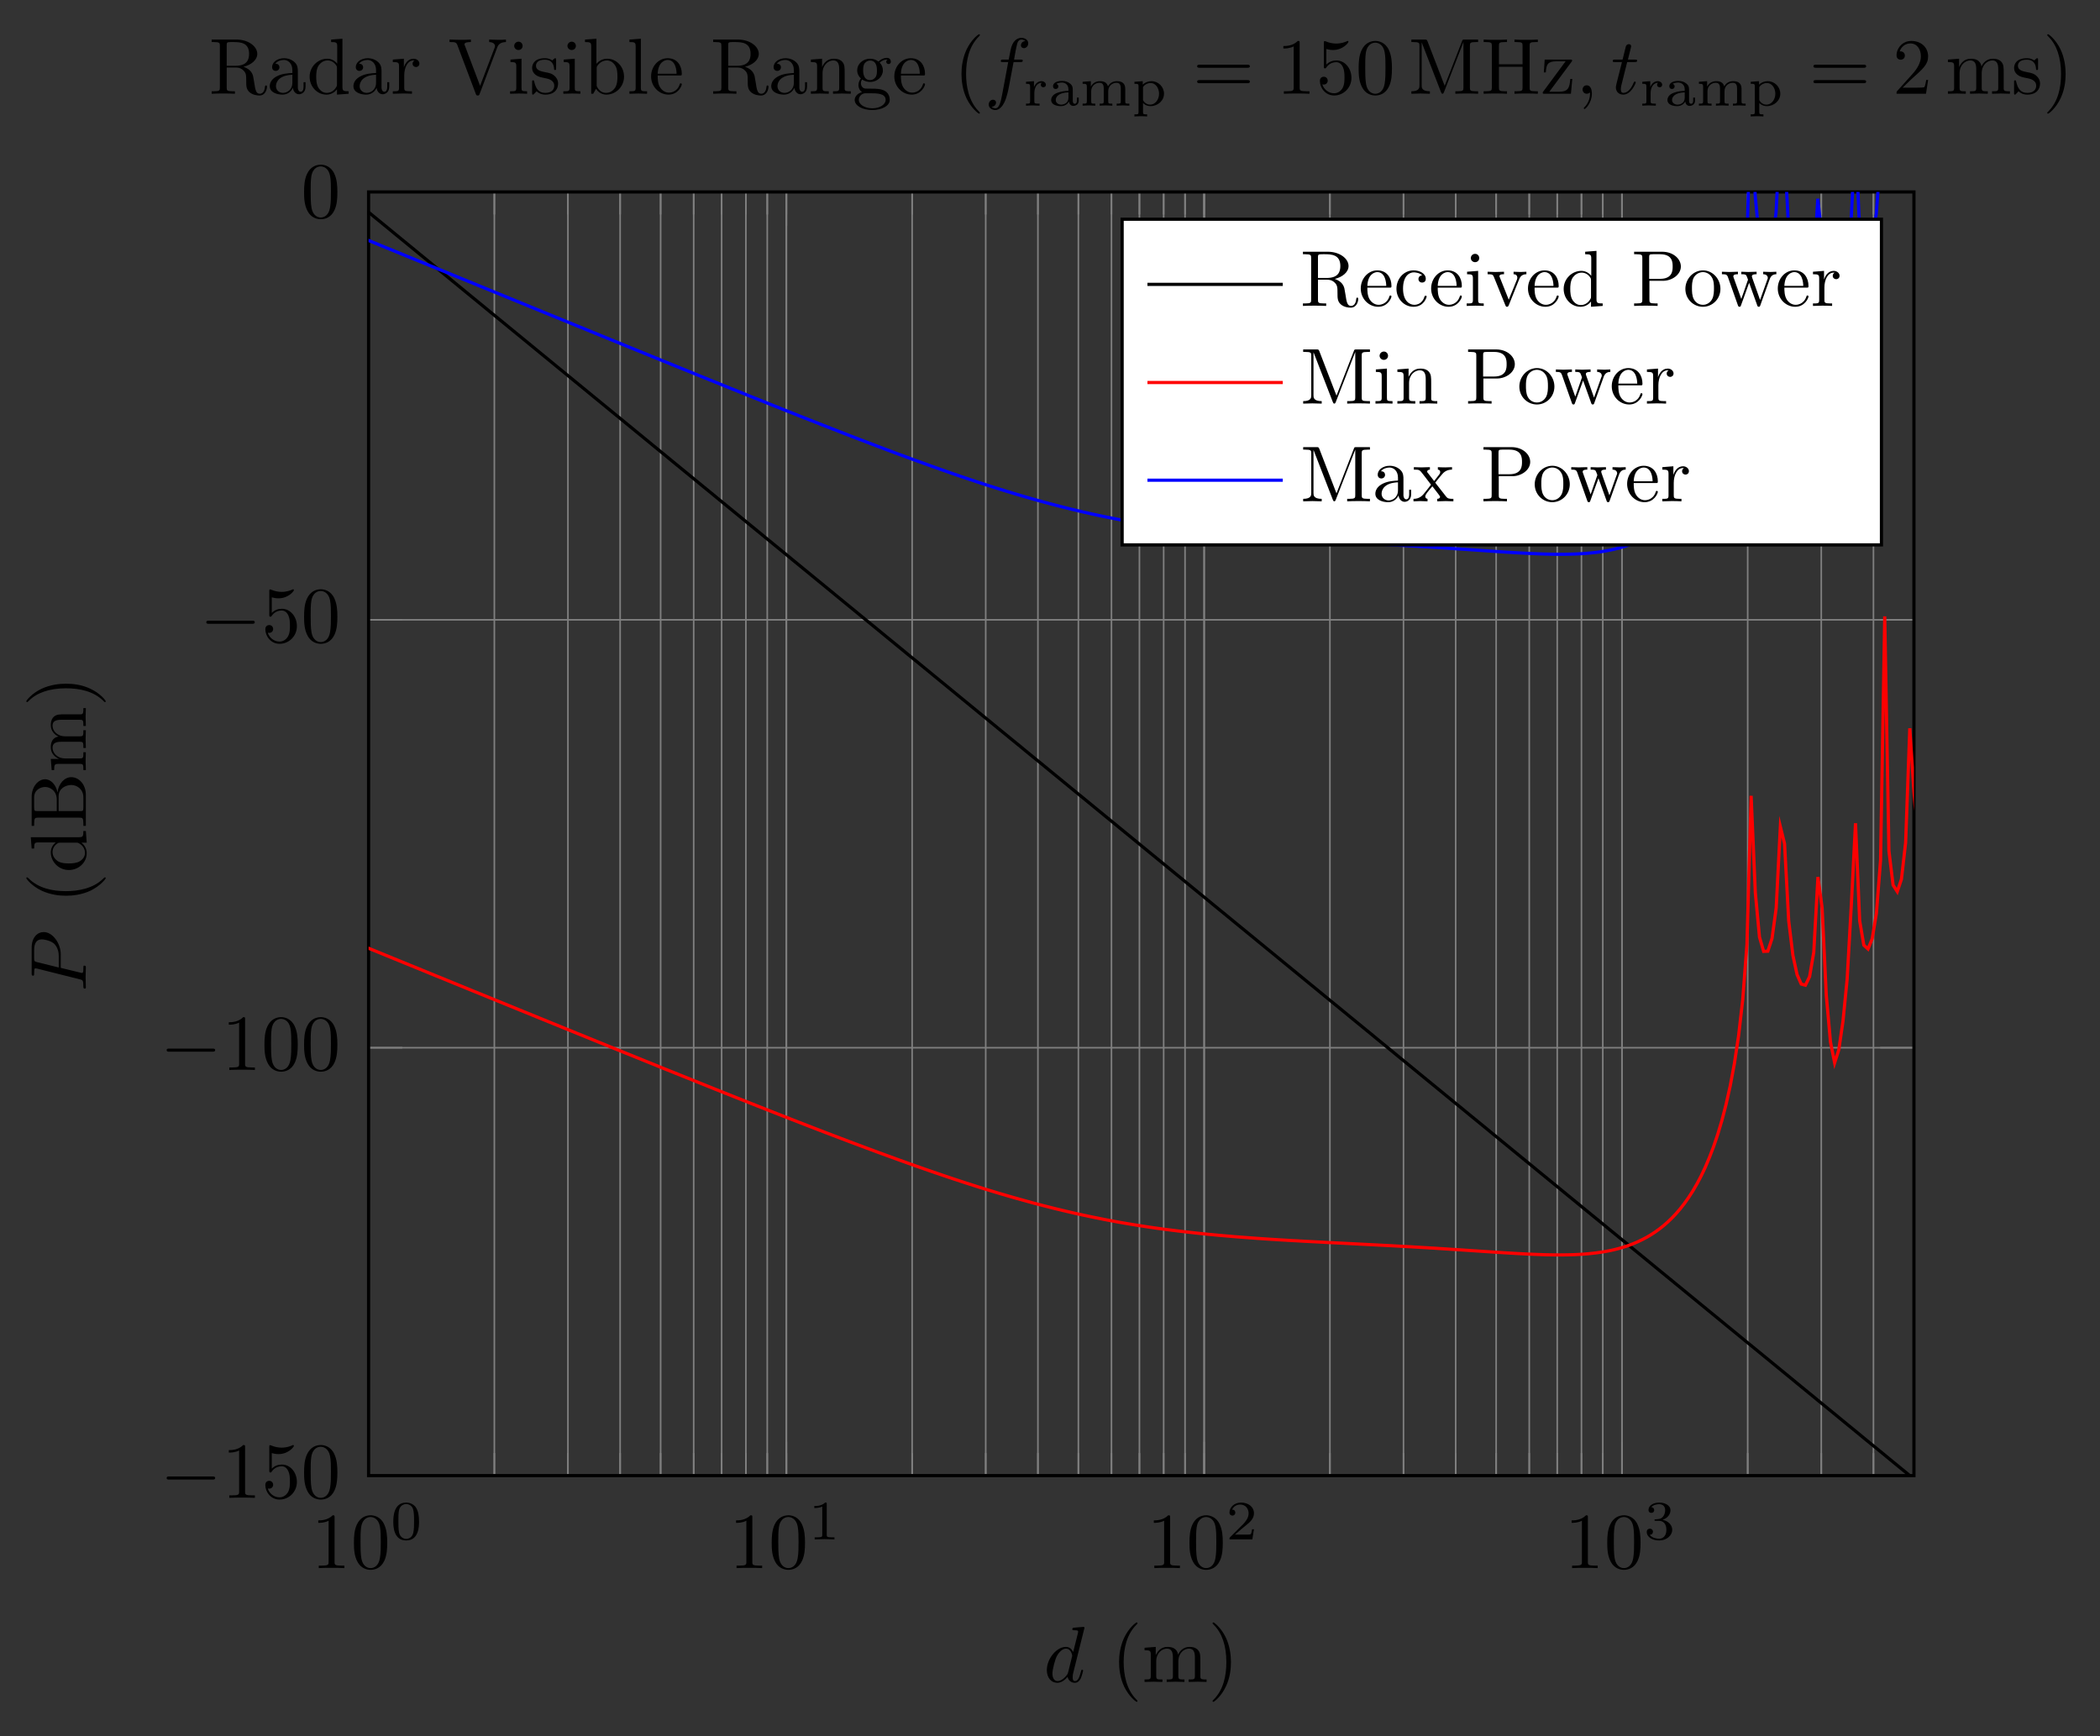 <?xml version="1.0" encoding="UTF-8" standalone="no"?>
<svg
   width="263.991pt"
   height="218.278pt"
   viewBox="0 0 263.991 218.278"
   version="1.2"
   id="svg541"
   xmlns:xlink="http://www.w3.org/1999/xlink"
   xmlns="http://www.w3.org/2000/svg"
   xmlns:svg="http://www.w3.org/2000/svg">
  <rect x="0" y="0" width="263.991" height="218.278" fill="#333333" stroke="none"/>
  <defs
     id="defs190">
    <g
       id="g179">
      <symbol
         overflow="visible"
         id="glyph0-0">
        <path
           style="stroke:none;"
           d=""
           id="path2" />
      </symbol>
      <symbol
         overflow="visible"
         id="glyph0-1">
        <path
           style="stroke:none;"
           d="M 2.938 -6.375 C 2.938 -6.625 2.938 -6.641 2.703 -6.641 C 2.078 -6 1.203 -6 0.891 -6 L 0.891 -5.688 C 1.094 -5.688 1.672 -5.688 2.188 -5.953 L 2.188 -0.781 C 2.188 -0.422 2.156 -0.312 1.266 -0.312 L 0.953 -0.312 L 0.953 0 C 1.297 -0.031 2.156 -0.031 2.562 -0.031 C 2.953 -0.031 3.828 -0.031 4.172 0 L 4.172 -0.312 L 3.859 -0.312 C 2.953 -0.312 2.938 -0.422 2.938 -0.781 Z M 2.938 -6.375 "
           id="path5" />
      </symbol>
      <symbol
         overflow="visible"
         id="glyph0-2">
        <path
           style="stroke:none;"
           d="M 4.578 -3.188 C 4.578 -3.984 4.531 -4.781 4.188 -5.516 C 3.734 -6.484 2.906 -6.641 2.5 -6.641 C 1.891 -6.641 1.172 -6.375 0.75 -5.453 C 0.438 -4.766 0.391 -3.984 0.391 -3.188 C 0.391 -2.438 0.422 -1.547 0.844 -0.781 C 1.266 0.016 2 0.219 2.484 0.219 C 3.016 0.219 3.781 0.016 4.219 -0.938 C 4.531 -1.625 4.578 -2.406 4.578 -3.188 Z M 2.484 0 C 2.094 0 1.5 -0.25 1.328 -1.203 C 1.219 -1.797 1.219 -2.719 1.219 -3.312 C 1.219 -3.953 1.219 -4.609 1.297 -5.141 C 1.484 -6.328 2.234 -6.422 2.484 -6.422 C 2.812 -6.422 3.469 -6.234 3.656 -5.25 C 3.766 -4.688 3.766 -3.938 3.766 -3.312 C 3.766 -2.562 3.766 -1.891 3.656 -1.25 C 3.5 -0.297 2.938 0 2.484 0 Z M 2.484 0 "
           id="path8" />
      </symbol>
      <symbol
         overflow="visible"
         id="glyph0-3">
        <path
           style="stroke:none;"
           d="M 4.469 -2 C 4.469 -3.188 3.656 -4.188 2.578 -4.188 C 2.109 -4.188 1.672 -4.031 1.312 -3.672 L 1.312 -5.625 C 1.516 -5.562 1.844 -5.5 2.156 -5.5 C 3.391 -5.5 4.094 -6.406 4.094 -6.531 C 4.094 -6.594 4.062 -6.641 3.984 -6.641 C 3.984 -6.641 3.953 -6.641 3.906 -6.609 C 3.703 -6.516 3.219 -6.312 2.547 -6.312 C 2.156 -6.312 1.688 -6.391 1.219 -6.594 C 1.141 -6.625 1.125 -6.625 1.109 -6.625 C 1 -6.625 1 -6.547 1 -6.391 L 1 -3.438 C 1 -3.266 1 -3.188 1.141 -3.188 C 1.219 -3.188 1.234 -3.203 1.281 -3.266 C 1.391 -3.422 1.75 -3.969 2.562 -3.969 C 3.078 -3.969 3.328 -3.516 3.406 -3.328 C 3.562 -2.953 3.594 -2.578 3.594 -2.078 C 3.594 -1.719 3.594 -1.125 3.344 -0.703 C 3.109 -0.312 2.734 -0.062 2.281 -0.062 C 1.562 -0.062 0.984 -0.594 0.812 -1.172 C 0.844 -1.172 0.875 -1.156 0.984 -1.156 C 1.312 -1.156 1.484 -1.406 1.484 -1.641 C 1.484 -1.891 1.312 -2.141 0.984 -2.141 C 0.844 -2.141 0.5 -2.062 0.5 -1.609 C 0.5 -0.75 1.188 0.219 2.297 0.219 C 3.453 0.219 4.469 -0.734 4.469 -2 Z M 4.469 -2 "
           id="path11" />
      </symbol>
      <symbol
         overflow="visible"
         id="glyph0-4">
        <path
           style="stroke:none;"
           d="M 6.844 -3.266 C 7 -3.266 7.188 -3.266 7.188 -3.453 C 7.188 -3.656 7 -3.656 6.859 -3.656 L 0.891 -3.656 C 0.75 -3.656 0.562 -3.656 0.562 -3.453 C 0.562 -3.266 0.75 -3.266 0.891 -3.266 Z M 6.859 -1.328 C 7 -1.328 7.188 -1.328 7.188 -1.531 C 7.188 -1.719 7 -1.719 6.844 -1.719 L 0.891 -1.719 C 0.75 -1.719 0.562 -1.719 0.562 -1.531 C 0.562 -1.328 0.75 -1.328 0.891 -1.328 Z M 6.859 -1.328 "
           id="path14" />
      </symbol>
      <symbol
         overflow="visible"
         id="glyph0-5">
        <path
           style="stroke:none;"
           d="M 2.406 -6.594 C 2.312 -6.812 2.281 -6.812 2.047 -6.812 L 0.375 -6.812 L 0.375 -6.5 L 0.609 -6.5 C 1.375 -6.5 1.391 -6.391 1.391 -6.031 L 1.391 -1.047 C 1.391 -0.781 1.391 -0.312 0.375 -0.312 L 0.375 0 C 0.719 -0.016 1.203 -0.031 1.531 -0.031 C 1.859 -0.031 2.359 -0.016 2.703 0 L 2.703 -0.312 C 1.672 -0.312 1.672 -0.781 1.672 -1.047 L 1.672 -6.422 L 1.688 -6.422 L 4.094 -0.219 C 4.141 -0.094 4.188 0 4.281 0 C 4.391 0 4.422 -0.078 4.469 -0.188 L 6.922 -6.5 L 6.922 -0.781 C 6.922 -0.422 6.906 -0.312 6.141 -0.312 L 5.906 -0.312 L 5.906 0 C 6.266 -0.031 6.953 -0.031 7.344 -0.031 C 7.719 -0.031 8.391 -0.031 8.766 0 L 8.766 -0.312 L 8.516 -0.312 C 7.75 -0.312 7.734 -0.422 7.734 -0.781 L 7.734 -6.031 C 7.734 -6.391 7.75 -6.5 8.516 -6.5 L 8.766 -6.5 L 8.766 -6.812 L 7.078 -6.812 C 6.812 -6.812 6.812 -6.797 6.75 -6.625 L 4.562 -1 Z M 2.406 -6.594 "
           id="path17" />
      </symbol>
      <symbol
         overflow="visible"
         id="glyph0-6">
        <path
           style="stroke:none;"
           d="M 6.109 -6.031 C 6.109 -6.391 6.125 -6.5 6.891 -6.5 L 7.141 -6.5 L 7.141 -6.812 C 6.781 -6.781 6.047 -6.781 5.672 -6.781 C 5.297 -6.781 4.547 -6.781 4.203 -6.812 L 4.203 -6.5 L 4.438 -6.5 C 5.203 -6.5 5.219 -6.391 5.219 -6.031 L 5.219 -3.703 L 2.25 -3.703 L 2.25 -6.031 C 2.25 -6.391 2.266 -6.5 3.031 -6.5 L 3.266 -6.5 L 3.266 -6.812 C 2.922 -6.781 2.188 -6.781 1.797 -6.781 C 1.422 -6.781 0.672 -6.781 0.328 -6.812 L 0.328 -6.5 L 0.562 -6.5 C 1.328 -6.5 1.359 -6.391 1.359 -6.031 L 1.359 -0.781 C 1.359 -0.422 1.328 -0.312 0.562 -0.312 L 0.328 -0.312 L 0.328 0 C 0.672 -0.031 1.422 -0.031 1.797 -0.031 C 2.172 -0.031 2.922 -0.031 3.266 0 L 3.266 -0.312 L 3.031 -0.312 C 2.266 -0.312 2.25 -0.422 2.25 -0.781 L 2.25 -3.391 L 5.219 -3.391 L 5.219 -0.781 C 5.219 -0.422 5.203 -0.312 4.438 -0.312 L 4.203 -0.312 L 4.203 0 C 4.547 -0.031 5.281 -0.031 5.656 -0.031 C 6.047 -0.031 6.781 -0.031 7.141 0 L 7.141 -0.312 L 6.891 -0.312 C 6.125 -0.312 6.109 -0.422 6.109 -0.781 Z M 6.109 -6.031 "
           id="path20" />
      </symbol>
      <symbol
         overflow="visible"
         id="glyph0-7">
        <path
           style="stroke:none;"
           d="M 3.891 -4 C 3.984 -4.109 3.984 -4.125 3.984 -4.172 C 3.984 -4.297 3.891 -4.297 3.719 -4.297 L 0.531 -4.297 L 0.422 -2.688 L 0.672 -2.688 C 0.734 -3.703 0.922 -4.078 2.016 -4.078 L 3.156 -4.078 L 0.375 -0.312 C 0.281 -0.203 0.281 -0.188 0.281 -0.141 C 0.281 0 0.344 0 0.531 0 L 3.828 0 L 4 -1.859 L 3.75 -1.859 C 3.656 -0.688 3.453 -0.25 2.297 -0.25 L 1.109 -0.25 Z M 3.891 -4 "
           id="path23" />
      </symbol>
      <symbol
         overflow="visible"
         id="glyph0-8">
        <path
           style="stroke:none;"
           d="M 1.266 -0.766 L 2.328 -1.797 C 3.875 -3.172 4.469 -3.703 4.469 -4.703 C 4.469 -5.844 3.578 -6.641 2.359 -6.641 C 1.234 -6.641 0.5 -5.719 0.5 -4.828 C 0.5 -4.281 1 -4.281 1.031 -4.281 C 1.203 -4.281 1.547 -4.391 1.547 -4.812 C 1.547 -5.062 1.359 -5.328 1.016 -5.328 C 0.938 -5.328 0.922 -5.328 0.891 -5.312 C 1.109 -5.969 1.656 -6.328 2.234 -6.328 C 3.141 -6.328 3.562 -5.516 3.562 -4.703 C 3.562 -3.906 3.078 -3.125 2.516 -2.5 L 0.609 -0.375 C 0.5 -0.266 0.5 -0.234 0.5 0 L 4.203 0 L 4.469 -1.734 L 4.234 -1.734 C 4.172 -1.438 4.109 -1 4 -0.844 C 3.938 -0.766 3.281 -0.766 3.062 -0.766 Z M 1.266 -0.766 "
           id="path26" />
      </symbol>
      <symbol
         overflow="visible"
         id="glyph0-9">
        <path
           style="stroke:none;"
           d="M 1.094 -3.422 L 1.094 -0.75 C 1.094 -0.312 0.984 -0.312 0.312 -0.312 L 0.312 0 C 0.672 -0.016 1.172 -0.031 1.453 -0.031 C 1.703 -0.031 2.219 -0.016 2.562 0 L 2.562 -0.312 C 1.891 -0.312 1.781 -0.312 1.781 -0.75 L 1.781 -2.594 C 1.781 -3.625 2.5 -4.188 3.125 -4.188 C 3.766 -4.188 3.875 -3.656 3.875 -3.078 L 3.875 -0.75 C 3.875 -0.312 3.766 -0.312 3.094 -0.312 L 3.094 0 C 3.438 -0.016 3.953 -0.031 4.219 -0.031 C 4.469 -0.031 5 -0.016 5.328 0 L 5.328 -0.312 C 4.672 -0.312 4.562 -0.312 4.562 -0.75 L 4.562 -2.594 C 4.562 -3.625 5.266 -4.188 5.906 -4.188 C 6.531 -4.188 6.641 -3.656 6.641 -3.078 L 6.641 -0.75 C 6.641 -0.312 6.531 -0.312 5.859 -0.312 L 5.859 0 C 6.203 -0.016 6.719 -0.031 6.984 -0.031 C 7.25 -0.031 7.766 -0.016 8.109 0 L 8.109 -0.312 C 7.594 -0.312 7.344 -0.312 7.328 -0.609 L 7.328 -2.516 C 7.328 -3.375 7.328 -3.672 7.016 -4.031 C 6.875 -4.203 6.547 -4.406 5.969 -4.406 C 5.141 -4.406 4.688 -3.812 4.531 -3.422 C 4.391 -4.297 3.656 -4.406 3.203 -4.406 C 2.469 -4.406 2 -3.984 1.719 -3.359 L 1.719 -4.406 L 0.312 -4.297 L 0.312 -3.984 C 1.016 -3.984 1.094 -3.922 1.094 -3.422 Z M 1.094 -3.422 "
           id="path29" />
      </symbol>
      <symbol
         overflow="visible"
         id="glyph0-10">
        <path
           style="stroke:none;"
           d="M 2.078 -1.938 C 2.297 -1.891 3.109 -1.734 3.109 -1.016 C 3.109 -0.516 2.766 -0.109 1.984 -0.109 C 1.141 -0.109 0.781 -0.672 0.594 -1.531 C 0.562 -1.656 0.562 -1.688 0.453 -1.688 C 0.328 -1.688 0.328 -1.625 0.328 -1.453 L 0.328 -0.125 C 0.328 0.047 0.328 0.109 0.438 0.109 C 0.484 0.109 0.5 0.094 0.688 -0.094 C 0.703 -0.109 0.703 -0.125 0.891 -0.312 C 1.328 0.094 1.781 0.109 1.984 0.109 C 3.125 0.109 3.594 -0.562 3.594 -1.281 C 3.594 -1.797 3.297 -2.109 3.172 -2.219 C 2.844 -2.547 2.453 -2.625 2.031 -2.703 C 1.469 -2.812 0.812 -2.938 0.812 -3.516 C 0.812 -3.875 1.062 -4.281 1.922 -4.281 C 3.016 -4.281 3.078 -3.375 3.094 -3.078 C 3.094 -2.984 3.188 -2.984 3.203 -2.984 C 3.344 -2.984 3.344 -3.031 3.344 -3.219 L 3.344 -4.234 C 3.344 -4.391 3.344 -4.469 3.234 -4.469 C 3.188 -4.469 3.156 -4.469 3.031 -4.344 C 3 -4.312 2.906 -4.219 2.859 -4.188 C 2.484 -4.469 2.078 -4.469 1.922 -4.469 C 0.703 -4.469 0.328 -3.797 0.328 -3.234 C 0.328 -2.891 0.484 -2.609 0.75 -2.391 C 1.078 -2.141 1.359 -2.078 2.078 -1.938 Z M 2.078 -1.938 "
           id="path32" />
      </symbol>
      <symbol
         overflow="visible"
         id="glyph1-0">
        <path
           style="stroke:none;"
           d=""
           id="path35" />
      </symbol>
      <symbol
         overflow="visible"
         id="glyph1-1">
        <path
           style="stroke:none;"
           d="M 3.594 -2.219 C 3.594 -2.984 3.5 -3.547 3.188 -4.031 C 2.969 -4.344 2.531 -4.625 1.984 -4.625 C 0.359 -4.625 0.359 -2.719 0.359 -2.219 C 0.359 -1.719 0.359 0.141 1.984 0.141 C 3.594 0.141 3.594 -1.719 3.594 -2.219 Z M 1.984 -0.062 C 1.656 -0.062 1.234 -0.25 1.094 -0.812 C 1 -1.219 1 -1.797 1 -2.312 C 1 -2.828 1 -3.359 1.094 -3.734 C 1.25 -4.281 1.688 -4.438 1.984 -4.438 C 2.359 -4.438 2.719 -4.203 2.844 -3.797 C 2.953 -3.422 2.969 -2.922 2.969 -2.312 C 2.969 -1.797 2.969 -1.281 2.875 -0.844 C 2.734 -0.203 2.266 -0.062 1.984 -0.062 Z M 1.984 -0.062 "
           id="path38" />
      </symbol>
      <symbol
         overflow="visible"
         id="glyph1-2">
        <path
           style="stroke:none;"
           d="M 2.328 -4.438 C 2.328 -4.625 2.328 -4.625 2.125 -4.625 C 1.672 -4.188 1.047 -4.188 0.766 -4.188 L 0.766 -3.938 C 0.922 -3.938 1.391 -3.938 1.766 -4.125 L 1.766 -0.578 C 1.766 -0.344 1.766 -0.25 1.078 -0.25 L 0.812 -0.25 L 0.812 0 C 0.938 0 1.797 -0.031 2.047 -0.031 C 2.266 -0.031 3.141 0 3.297 0 L 3.297 -0.25 L 3.031 -0.25 C 2.328 -0.25 2.328 -0.344 2.328 -0.578 Z M 2.328 -4.438 "
           id="path41" />
      </symbol>
      <symbol
         overflow="visible"
         id="glyph1-3">
        <path
           style="stroke:none;"
           d="M 3.516 -1.266 L 3.281 -1.266 C 3.266 -1.109 3.188 -0.703 3.094 -0.641 C 3.047 -0.594 2.516 -0.594 2.406 -0.594 L 1.125 -0.594 C 1.859 -1.234 2.109 -1.438 2.516 -1.766 C 3.031 -2.172 3.516 -2.609 3.516 -3.266 C 3.516 -4.109 2.781 -4.625 1.891 -4.625 C 1.031 -4.625 0.438 -4.016 0.438 -3.375 C 0.438 -3.031 0.734 -2.984 0.812 -2.984 C 0.969 -2.984 1.172 -3.109 1.172 -3.359 C 1.172 -3.484 1.125 -3.734 0.766 -3.734 C 0.984 -4.219 1.453 -4.375 1.781 -4.375 C 2.484 -4.375 2.844 -3.828 2.844 -3.266 C 2.844 -2.656 2.406 -2.188 2.188 -1.938 L 0.516 -0.266 C 0.438 -0.203 0.438 -0.188 0.438 0 L 3.312 0 Z M 3.516 -1.266 "
           id="path44" />
      </symbol>
      <symbol
         overflow="visible"
         id="glyph1-4">
        <path
           style="stroke:none;"
           d="M 1.906 -2.328 C 2.453 -2.328 2.844 -1.953 2.844 -1.203 C 2.844 -0.344 2.328 -0.078 1.938 -0.078 C 1.656 -0.078 1.031 -0.156 0.75 -0.578 C 1.078 -0.578 1.156 -0.812 1.156 -0.969 C 1.156 -1.188 0.984 -1.344 0.766 -1.344 C 0.578 -1.344 0.375 -1.219 0.375 -0.938 C 0.375 -0.281 1.094 0.141 1.938 0.141 C 2.906 0.141 3.578 -0.516 3.578 -1.203 C 3.578 -1.75 3.141 -2.297 2.375 -2.453 C 3.094 -2.719 3.359 -3.234 3.359 -3.672 C 3.359 -4.219 2.734 -4.625 1.953 -4.625 C 1.188 -4.625 0.594 -4.25 0.594 -3.688 C 0.594 -3.453 0.75 -3.328 0.953 -3.328 C 1.172 -3.328 1.312 -3.484 1.312 -3.672 C 1.312 -3.875 1.172 -4.031 0.953 -4.047 C 1.203 -4.344 1.672 -4.422 1.938 -4.422 C 2.25 -4.422 2.688 -4.266 2.688 -3.672 C 2.688 -3.375 2.594 -3.047 2.406 -2.844 C 2.188 -2.578 1.984 -2.562 1.641 -2.531 C 1.469 -2.516 1.453 -2.516 1.422 -2.516 C 1.406 -2.516 1.344 -2.5 1.344 -2.422 C 1.344 -2.328 1.406 -2.328 1.531 -2.328 Z M 1.906 -2.328 "
           id="path47" />
      </symbol>
      <symbol
         overflow="visible"
         id="glyph1-5">
        <path
           style="stroke:none;"
           d="M 1.391 -1.594 C 1.391 -2.172 1.656 -2.875 2.328 -2.875 C 2.266 -2.828 2.203 -2.734 2.203 -2.625 C 2.203 -2.391 2.391 -2.312 2.516 -2.312 C 2.688 -2.312 2.844 -2.422 2.844 -2.625 C 2.844 -2.859 2.609 -3.078 2.281 -3.078 C 1.938 -3.078 1.547 -2.859 1.344 -2.328 L 1.344 -3.078 L 0.344 -3 L 0.344 -2.75 C 0.812 -2.75 0.859 -2.703 0.859 -2.359 L 0.859 -0.547 C 0.859 -0.25 0.797 -0.25 0.344 -0.25 L 0.344 0 C 0.375 0 0.844 -0.031 1.141 -0.031 C 1.438 -0.031 1.734 -0.016 2.047 0 L 2.047 -0.25 L 1.906 -0.25 C 1.391 -0.25 1.391 -0.328 1.391 -0.562 Z M 1.391 -1.594 "
           id="path50" />
      </symbol>
      <symbol
         overflow="visible"
         id="glyph1-6">
        <path
           style="stroke:none;"
           d="M 3.109 -1.875 C 3.109 -2.234 3.109 -2.5 2.781 -2.766 C 2.5 -3 2.172 -3.109 1.75 -3.109 C 1.094 -3.109 0.625 -2.859 0.625 -2.438 C 0.625 -2.203 0.781 -2.094 0.969 -2.094 C 1.156 -2.094 1.297 -2.234 1.297 -2.422 C 1.297 -2.531 1.234 -2.688 1.047 -2.734 C 1.297 -2.906 1.703 -2.906 1.734 -2.906 C 2.125 -2.906 2.562 -2.656 2.562 -2.062 L 2.562 -1.859 C 2.172 -1.844 1.719 -1.812 1.203 -1.625 C 0.578 -1.406 0.391 -1.016 0.391 -0.703 C 0.391 -0.109 1.109 0.062 1.609 0.062 C 2.156 0.062 2.484 -0.25 2.641 -0.516 C 2.656 -0.234 2.844 0.031 3.172 0.031 C 3.188 0.031 3.859 0.031 3.859 -0.625 L 3.859 -1.016 L 3.625 -1.016 L 3.625 -0.641 C 3.625 -0.562 3.625 -0.234 3.359 -0.234 C 3.109 -0.234 3.109 -0.562 3.109 -0.641 Z M 2.562 -0.984 C 2.562 -0.312 1.969 -0.125 1.656 -0.125 C 1.297 -0.125 0.969 -0.359 0.969 -0.703 C 0.969 -1.094 1.297 -1.625 2.562 -1.672 Z M 2.562 -0.984 "
           id="path53" />
      </symbol>
      <symbol
         overflow="visible"
         id="glyph1-7">
        <path
           style="stroke:none;"
           d="M 5.734 -2.109 C 5.734 -2.719 5.422 -3.078 4.688 -3.078 C 4.125 -3.078 3.75 -2.781 3.562 -2.422 C 3.422 -2.922 3.047 -3.078 2.547 -3.078 C 1.969 -3.078 1.609 -2.766 1.406 -2.391 L 1.406 -3.078 L 0.375 -3 L 0.375 -2.75 C 0.844 -2.75 0.906 -2.703 0.906 -2.359 L 0.906 -0.547 C 0.906 -0.25 0.828 -0.25 0.375 -0.25 L 0.375 0 C 0.391 0 0.875 -0.031 1.172 -0.031 C 1.422 -0.031 1.906 0 1.969 0 L 1.969 -0.25 C 1.516 -0.25 1.453 -0.25 1.453 -0.547 L 1.453 -1.812 C 1.453 -2.531 2.031 -2.875 2.484 -2.875 C 2.969 -2.875 3.031 -2.5 3.031 -2.141 L 3.031 -0.547 C 3.031 -0.25 2.969 -0.25 2.516 -0.25 L 2.516 0 C 2.531 0 3.016 -0.031 3.312 -0.031 C 3.562 -0.031 4.047 0 4.109 0 L 4.109 -0.25 C 3.656 -0.25 3.594 -0.25 3.594 -0.547 L 3.594 -1.812 C 3.594 -2.531 4.172 -2.875 4.625 -2.875 C 5.109 -2.875 5.172 -2.5 5.172 -2.141 L 5.172 -0.547 C 5.172 -0.25 5.109 -0.25 4.656 -0.25 L 4.656 0 C 4.672 0 5.156 -0.031 5.453 -0.031 C 5.703 -0.031 6.188 0 6.25 0 L 6.25 -0.25 C 5.797 -0.25 5.734 -0.25 5.734 -0.547 Z M 5.734 -2.109 "
           id="path56" />
      </symbol>
      <symbol
         overflow="visible"
         id="glyph1-8">
        <path
           style="stroke:none;"
           d="M 1.938 1.094 C 1.484 1.094 1.422 1.094 1.422 0.797 L 1.422 -0.328 C 1.453 -0.297 1.781 0.062 2.359 0.062 C 3.281 0.062 4.062 -0.625 4.062 -1.5 C 4.062 -2.359 3.359 -3.078 2.469 -3.078 C 2.078 -3.078 1.672 -2.922 1.391 -2.641 L 1.391 -3.078 L 0.344 -3 L 0.344 -2.75 C 0.828 -2.75 0.859 -2.703 0.859 -2.422 L 0.859 0.797 C 0.859 1.094 0.797 1.094 0.344 1.094 L 0.344 1.359 C 0.359 1.359 0.844 1.328 1.141 1.328 C 1.391 1.328 1.875 1.344 1.938 1.359 Z M 1.422 -2.328 C 1.625 -2.672 2.031 -2.844 2.391 -2.844 C 2.984 -2.844 3.438 -2.234 3.438 -1.5 C 3.438 -0.703 2.906 -0.125 2.328 -0.125 C 1.703 -0.125 1.438 -0.656 1.422 -0.703 Z M 1.422 -2.328 "
           id="path59" />
      </symbol>
      <symbol
         overflow="visible"
         id="glyph2-0">
        <path
           style="stroke:none;"
           d=""
           id="path62" />
      </symbol>
      <symbol
         overflow="visible"
         id="glyph2-1">
        <path
           style="stroke:none;"
           d="M 6.562 -2.297 C 6.734 -2.297 6.922 -2.297 6.922 -2.5 C 6.922 -2.688 6.734 -2.688 6.562 -2.688 L 1.172 -2.688 C 1 -2.688 0.828 -2.688 0.828 -2.5 C 0.828 -2.297 1 -2.297 1.172 -2.297 Z M 6.562 -2.297 "
           id="path65" />
      </symbol>
      <symbol
         overflow="visible"
         id="glyph3-0">
        <path
           style="stroke:none;"
           d=""
           id="path68" />
      </symbol>
      <symbol
         overflow="visible"
         id="glyph3-1">
        <path
           style="stroke:none;"
           d="M 5.141 -6.812 C 5.141 -6.812 5.141 -6.922 5.016 -6.922 C 4.859 -6.922 3.922 -6.828 3.75 -6.812 C 3.672 -6.797 3.609 -6.75 3.609 -6.625 C 3.609 -6.5 3.703 -6.5 3.844 -6.5 C 4.328 -6.5 4.344 -6.438 4.344 -6.328 L 4.312 -6.125 L 3.719 -3.766 C 3.531 -4.141 3.25 -4.406 2.797 -4.406 C 1.641 -4.406 0.406 -2.938 0.406 -1.484 C 0.406 -0.547 0.953 0.109 1.719 0.109 C 1.922 0.109 2.422 0.062 3.016 -0.641 C 3.094 -0.219 3.453 0.109 3.922 0.109 C 4.281 0.109 4.5 -0.125 4.672 -0.438 C 4.828 -0.797 4.969 -1.406 4.969 -1.422 C 4.969 -1.531 4.875 -1.531 4.844 -1.531 C 4.75 -1.531 4.734 -1.484 4.703 -1.344 C 4.531 -0.703 4.359 -0.109 3.953 -0.109 C 3.672 -0.109 3.656 -0.375 3.656 -0.562 C 3.656 -0.812 3.672 -0.875 3.703 -1.047 Z M 3.078 -1.188 C 3.016 -1 3.016 -0.984 2.875 -0.812 C 2.438 -0.266 2.031 -0.109 1.75 -0.109 C 1.25 -0.109 1.109 -0.656 1.109 -1.047 C 1.109 -1.547 1.422 -2.766 1.656 -3.234 C 1.969 -3.812 2.406 -4.188 2.812 -4.188 C 3.453 -4.188 3.594 -3.375 3.594 -3.312 C 3.594 -3.25 3.578 -3.188 3.562 -3.141 Z M 3.078 -1.188 "
           id="path71" />
      </symbol>
      <symbol
         overflow="visible"
         id="glyph3-2">
        <path
           style="stroke:none;"
           d="M 3.656 -3.984 L 4.516 -3.984 C 4.719 -3.984 4.812 -3.984 4.812 -4.188 C 4.812 -4.297 4.719 -4.297 4.547 -4.297 L 3.719 -4.297 L 3.922 -5.438 C 3.969 -5.641 4.109 -6.344 4.172 -6.469 C 4.25 -6.656 4.422 -6.812 4.641 -6.812 C 4.672 -6.812 4.938 -6.812 5.125 -6.625 C 4.688 -6.594 4.578 -6.234 4.578 -6.094 C 4.578 -5.859 4.766 -5.734 4.953 -5.734 C 5.219 -5.734 5.5 -5.969 5.5 -6.344 C 5.5 -6.797 5.047 -7.031 4.641 -7.031 C 4.297 -7.031 3.672 -6.844 3.375 -5.859 C 3.312 -5.656 3.281 -5.547 3.047 -4.297 L 2.359 -4.297 C 2.156 -4.297 2.047 -4.297 2.047 -4.109 C 2.047 -3.984 2.141 -3.984 2.328 -3.984 L 2.984 -3.984 L 2.25 -0.047 C 2.062 0.922 1.891 1.828 1.375 1.828 C 1.328 1.828 1.094 1.828 0.891 1.641 C 1.359 1.609 1.453 1.25 1.453 1.109 C 1.453 0.875 1.266 0.75 1.078 0.75 C 0.812 0.75 0.531 0.984 0.531 1.359 C 0.531 1.797 0.969 2.047 1.375 2.047 C 1.922 2.047 2.328 1.453 2.5 1.078 C 2.828 0.453 3.047 -0.75 3.062 -0.828 Z M 3.656 -3.984 "
           id="path74" />
      </symbol>
      <symbol
         overflow="visible"
         id="glyph3-3">
        <path
           style="stroke:none;"
           d="M 2.031 -0.016 C 2.031 -0.672 1.781 -1.062 1.391 -1.062 C 1.062 -1.062 0.859 -0.812 0.859 -0.531 C 0.859 -0.266 1.062 0 1.391 0 C 1.5 0 1.641 -0.047 1.734 -0.125 C 1.766 -0.156 1.781 -0.156 1.781 -0.156 C 1.797 -0.156 1.797 -0.156 1.797 -0.016 C 1.797 0.734 1.453 1.328 1.125 1.656 C 1.016 1.766 1.016 1.781 1.016 1.812 C 1.016 1.891 1.062 1.922 1.109 1.922 C 1.219 1.922 2.031 1.156 2.031 -0.016 Z M 2.031 -0.016 "
           id="path77" />
      </symbol>
      <symbol
         overflow="visible"
         id="glyph3-4">
        <path
           style="stroke:none;"
           d="M 2.047 -3.984 L 2.984 -3.984 C 3.188 -3.984 3.297 -3.984 3.297 -4.188 C 3.297 -4.297 3.188 -4.297 3.016 -4.297 L 2.141 -4.297 C 2.5 -5.719 2.547 -5.906 2.547 -5.969 C 2.547 -6.141 2.422 -6.234 2.25 -6.234 C 2.219 -6.234 1.938 -6.234 1.859 -5.875 L 1.469 -4.297 L 0.531 -4.297 C 0.328 -4.297 0.234 -4.297 0.234 -4.109 C 0.234 -3.984 0.312 -3.984 0.516 -3.984 L 1.391 -3.984 C 0.672 -1.156 0.625 -0.984 0.625 -0.812 C 0.625 -0.266 1 0.109 1.547 0.109 C 2.562 0.109 3.125 -1.344 3.125 -1.422 C 3.125 -1.531 3.047 -1.531 3.016 -1.531 C 2.922 -1.531 2.906 -1.5 2.859 -1.391 C 2.438 -0.344 1.906 -0.109 1.562 -0.109 C 1.359 -0.109 1.25 -0.234 1.25 -0.562 C 1.25 -0.812 1.281 -0.875 1.312 -1.047 Z M 2.047 -3.984 "
           id="path80" />
      </symbol>
      <symbol
         overflow="visible"
         id="glyph4-0">
        <path
           style="stroke:none;"
           d=""
           id="path83" />
      </symbol>
      <symbol
         overflow="visible"
         id="glyph4-1">
        <path
           style="stroke:none;"
           d="M 3.297 2.391 C 3.297 2.359 3.297 2.344 3.125 2.172 C 1.891 0.922 1.562 -0.969 1.562 -2.5 C 1.562 -4.234 1.938 -5.969 3.172 -7.203 C 3.297 -7.328 3.297 -7.344 3.297 -7.375 C 3.297 -7.453 3.266 -7.484 3.203 -7.484 C 3.094 -7.484 2.203 -6.797 1.609 -5.531 C 1.109 -4.438 0.984 -3.328 0.984 -2.5 C 0.984 -1.719 1.094 -0.516 1.641 0.625 C 2.25 1.844 3.094 2.5 3.203 2.5 C 3.266 2.5 3.297 2.469 3.297 2.391 Z M 3.297 2.391 "
           id="path86" />
      </symbol>
      <symbol
         overflow="visible"
         id="glyph4-2">
        <path
           style="stroke:none;"
           d="M 8.109 0 L 8.109 -0.312 C 7.594 -0.312 7.344 -0.312 7.328 -0.609 L 7.328 -2.516 C 7.328 -3.375 7.328 -3.672 7.016 -4.031 C 6.875 -4.203 6.547 -4.406 5.969 -4.406 C 5.141 -4.406 4.688 -3.812 4.531 -3.422 C 4.391 -4.297 3.656 -4.406 3.203 -4.406 C 2.469 -4.406 2 -3.984 1.719 -3.359 L 1.719 -4.406 L 0.312 -4.297 L 0.312 -3.984 C 1.016 -3.984 1.094 -3.922 1.094 -3.422 L 1.094 -0.75 C 1.094 -0.312 0.984 -0.312 0.312 -0.312 L 0.312 0 L 1.453 -0.031 L 2.562 0 L 2.562 -0.312 C 1.891 -0.312 1.781 -0.312 1.781 -0.75 L 1.781 -2.594 C 1.781 -3.625 2.5 -4.188 3.125 -4.188 C 3.766 -4.188 3.875 -3.656 3.875 -3.078 L 3.875 -0.75 C 3.875 -0.312 3.766 -0.312 3.094 -0.312 L 3.094 0 L 4.219 -0.031 L 5.328 0 L 5.328 -0.312 C 4.672 -0.312 4.562 -0.312 4.562 -0.75 L 4.562 -2.594 C 4.562 -3.625 5.266 -4.188 5.906 -4.188 C 6.531 -4.188 6.641 -3.656 6.641 -3.078 L 6.641 -0.75 C 6.641 -0.312 6.531 -0.312 5.859 -0.312 L 5.859 0 L 6.984 -0.031 Z M 8.109 0 "
           id="path89" />
      </symbol>
      <symbol
         overflow="visible"
         id="glyph4-3">
        <path
           style="stroke:none;"
           d="M 2.875 -2.5 C 2.875 -3.266 2.766 -4.469 2.219 -5.609 C 1.625 -6.828 0.766 -7.484 0.672 -7.484 C 0.609 -7.484 0.562 -7.438 0.562 -7.375 C 0.562 -7.344 0.562 -7.328 0.75 -7.141 C 1.734 -6.156 2.297 -4.578 2.297 -2.5 C 2.297 -0.781 1.938 0.969 0.703 2.219 C 0.562 2.344 0.562 2.359 0.562 2.391 C 0.562 2.453 0.609 2.5 0.672 2.5 C 0.766 2.5 1.672 1.812 2.25 0.547 C 2.766 -0.547 2.875 -1.656 2.875 -2.5 Z M 2.875 -2.5 "
           id="path92" />
      </symbol>
      <symbol
         overflow="visible"
         id="glyph4-4">
        <path
           style="stroke:none;"
           d="M 7.297 -0.875 C 7.297 -0.938 7.297 -1.047 7.172 -1.047 C 7.062 -1.047 7.062 -0.953 7.047 -0.891 C 6.984 -0.172 6.641 0 6.391 0 C 5.906 0 5.828 -0.516 5.688 -1.438 L 5.547 -2.234 C 5.375 -2.875 4.891 -3.203 4.344 -3.391 C 5.297 -3.625 6.078 -4.234 6.078 -5.016 C 6.078 -5.969 4.938 -6.812 3.484 -6.812 L 0.344 -6.812 L 0.344 -6.5 L 0.594 -6.5 C 1.359 -6.5 1.375 -6.391 1.375 -6.031 L 1.375 -0.781 C 1.375 -0.422 1.359 -0.312 0.594 -0.312 L 0.344 -0.312 L 0.344 0 C 0.703 -0.031 1.422 -0.031 1.797 -0.031 C 2.188 -0.031 2.906 -0.031 3.266 0 L 3.266 -0.312 L 3.016 -0.312 C 2.25 -0.312 2.234 -0.422 2.234 -0.781 L 2.234 -3.297 L 3.375 -3.297 C 3.531 -3.297 3.953 -3.297 4.312 -2.953 C 4.688 -2.609 4.688 -2.297 4.688 -1.625 C 4.688 -0.984 4.688 -0.578 5.094 -0.203 C 5.5 0.156 6.047 0.219 6.344 0.219 C 7.125 0.219 7.297 -0.594 7.297 -0.875 Z M 5.047 -5.016 C 5.047 -4.328 4.812 -3.516 3.344 -3.516 L 2.234 -3.516 L 2.234 -6.094 C 2.234 -6.328 2.234 -6.453 2.453 -6.484 C 2.547 -6.5 2.844 -6.5 3.047 -6.5 C 3.938 -6.5 5.047 -6.453 5.047 -5.016 Z M 5.047 -5.016 "
           id="path95" />
      </symbol>
      <symbol
         overflow="visible"
         id="glyph4-5">
        <path
           style="stroke:none;"
           d="M 4.812 -0.891 L 4.812 -1.453 L 4.562 -1.453 L 4.562 -0.891 C 4.562 -0.312 4.312 -0.25 4.203 -0.25 C 3.875 -0.25 3.844 -0.703 3.844 -0.75 L 3.844 -2.734 C 3.844 -3.156 3.844 -3.547 3.484 -3.922 C 3.094 -4.312 2.594 -4.469 2.109 -4.469 C 1.297 -4.469 0.609 -4 0.609 -3.344 C 0.609 -3.047 0.812 -2.875 1.062 -2.875 C 1.344 -2.875 1.531 -3.078 1.531 -3.328 C 1.531 -3.453 1.469 -3.781 1.016 -3.781 C 1.281 -4.141 1.781 -4.25 2.094 -4.25 C 2.578 -4.25 3.156 -3.859 3.156 -2.969 L 3.156 -2.609 C 2.641 -2.578 1.938 -2.547 1.312 -2.25 C 0.562 -1.906 0.312 -1.391 0.312 -0.953 C 0.312 -0.141 1.281 0.109 1.906 0.109 C 2.578 0.109 3.031 -0.297 3.219 -0.75 C 3.266 -0.359 3.531 0.062 4 0.062 C 4.203 0.062 4.812 -0.078 4.812 -0.891 Z M 3.156 -1.391 C 3.156 -0.453 2.438 -0.109 1.984 -0.109 C 1.5 -0.109 1.094 -0.453 1.094 -0.953 C 1.094 -1.5 1.5 -2.328 3.156 -2.391 Z M 3.156 -1.391 "
           id="path98" />
      </symbol>
      <symbol
         overflow="visible"
         id="glyph4-6">
        <path
           style="stroke:none;"
           d="M 5.25 0 L 5.25 -0.312 C 4.562 -0.312 4.469 -0.375 4.469 -0.875 L 4.469 -6.922 L 3.047 -6.812 L 3.047 -6.5 C 3.734 -6.5 3.812 -6.438 3.812 -5.938 L 3.812 -3.781 C 3.531 -4.141 3.094 -4.406 2.562 -4.406 C 1.391 -4.406 0.344 -3.422 0.344 -2.141 C 0.344 -0.875 1.312 0.109 2.453 0.109 C 3.094 0.109 3.531 -0.234 3.781 -0.547 L 3.781 0.109 Z M 3.781 -1.172 C 3.781 -1 3.781 -0.984 3.672 -0.812 C 3.375 -0.328 2.938 -0.109 2.5 -0.109 C 2.047 -0.109 1.688 -0.375 1.453 -0.75 C 1.203 -1.156 1.172 -1.719 1.172 -2.141 C 1.172 -2.5 1.188 -3.094 1.469 -3.547 C 1.688 -3.859 2.062 -4.188 2.609 -4.188 C 2.953 -4.188 3.375 -4.031 3.672 -3.594 C 3.781 -3.422 3.781 -3.406 3.781 -3.219 Z M 3.781 -1.172 "
           id="path101" />
      </symbol>
      <symbol
         overflow="visible"
         id="glyph4-7">
        <path
           style="stroke:none;"
           d="M 3.625 -3.797 C 3.625 -4.109 3.312 -4.406 2.891 -4.406 C 2.156 -4.406 1.797 -3.734 1.672 -3.312 L 1.672 -4.406 L 0.281 -4.297 L 0.281 -3.984 C 0.984 -3.984 1.062 -3.922 1.062 -3.422 L 1.062 -0.75 C 1.062 -0.312 0.953 -0.312 0.281 -0.312 L 0.281 0 L 1.422 -0.031 C 1.812 -0.031 2.281 -0.031 2.688 0 L 2.688 -0.312 L 2.469 -0.312 C 1.734 -0.312 1.719 -0.422 1.719 -0.781 L 1.719 -2.312 C 1.719 -3.297 2.141 -4.188 2.891 -4.188 C 2.953 -4.188 2.984 -4.188 3 -4.172 C 2.969 -4.172 2.766 -4.047 2.766 -3.781 C 2.766 -3.516 2.984 -3.359 3.203 -3.359 C 3.375 -3.359 3.625 -3.484 3.625 -3.797 Z M 3.625 -3.797 "
           id="path104" />
      </symbol>
      <symbol
         overflow="visible"
         id="glyph4-8">
        <path
           style="stroke:none;"
           d="M 7.281 -6.5 L 7.281 -6.812 C 6.969 -6.781 6.562 -6.781 6.312 -6.781 L 5.172 -6.812 L 5.172 -6.5 C 5.688 -6.484 5.906 -6.234 5.906 -6 C 5.906 -5.922 5.875 -5.859 5.859 -5.797 L 4.031 -1 L 2.125 -6.031 C 2.062 -6.172 2.062 -6.203 2.062 -6.203 C 2.062 -6.5 2.625 -6.5 2.875 -6.5 L 2.875 -6.812 C 2.516 -6.781 1.828 -6.781 1.453 -6.781 L 0.188 -6.812 L 0.188 -6.5 C 0.844 -6.5 1.031 -6.5 1.172 -6.125 L 3.484 0 C 3.547 0.188 3.594 0.219 3.734 0.219 C 3.891 0.219 3.922 0.172 3.969 0.031 L 6.188 -5.828 C 6.328 -6.203 6.594 -6.484 7.281 -6.5 Z M 7.281 -6.5 "
           id="path107" />
      </symbol>
      <symbol
         overflow="visible"
         id="glyph4-9">
        <path
           style="stroke:none;"
           d="M 2.469 0 L 2.469 -0.312 C 1.797 -0.312 1.766 -0.359 1.766 -0.75 L 1.766 -4.406 L 0.375 -4.297 L 0.375 -3.984 C 1.016 -3.984 1.109 -3.922 1.109 -3.438 L 1.109 -0.75 C 1.109 -0.312 1 -0.312 0.328 -0.312 L 0.328 0 L 1.422 -0.031 C 1.781 -0.031 2.125 -0.016 2.469 0 Z M 1.906 -6.016 C 1.906 -6.297 1.688 -6.547 1.391 -6.547 C 1.047 -6.547 0.844 -6.266 0.844 -6.016 C 0.844 -5.75 1.078 -5.5 1.375 -5.5 C 1.719 -5.5 1.906 -5.766 1.906 -6.016 Z M 1.906 -6.016 "
           id="path110" />
      </symbol>
      <symbol
         overflow="visible"
         id="glyph4-10">
        <path
           style="stroke:none;"
           d="M 3.594 -1.281 C 3.594 -1.797 3.297 -2.109 3.172 -2.219 C 2.844 -2.547 2.453 -2.625 2.031 -2.703 C 1.469 -2.812 0.812 -2.938 0.812 -3.516 C 0.812 -3.875 1.062 -4.281 1.922 -4.281 C 3.016 -4.281 3.078 -3.375 3.094 -3.078 C 3.094 -2.984 3.203 -2.984 3.203 -2.984 C 3.344 -2.984 3.344 -3.031 3.344 -3.219 L 3.344 -4.234 C 3.344 -4.391 3.344 -4.469 3.234 -4.469 C 3.188 -4.469 3.156 -4.469 3.031 -4.344 C 3 -4.312 2.906 -4.219 2.859 -4.188 C 2.484 -4.469 2.078 -4.469 1.922 -4.469 C 0.703 -4.469 0.328 -3.797 0.328 -3.234 C 0.328 -2.891 0.484 -2.609 0.75 -2.391 C 1.078 -2.141 1.359 -2.078 2.078 -1.938 C 2.297 -1.891 3.109 -1.734 3.109 -1.016 C 3.109 -0.516 2.766 -0.109 1.984 -0.109 C 1.141 -0.109 0.781 -0.672 0.594 -1.531 C 0.562 -1.656 0.562 -1.688 0.453 -1.688 C 0.328 -1.688 0.328 -1.625 0.328 -1.453 L 0.328 -0.125 C 0.328 0.047 0.328 0.109 0.438 0.109 C 0.484 0.109 0.5 0.094 0.688 -0.094 C 0.703 -0.109 0.703 -0.125 0.891 -0.312 C 1.328 0.094 1.781 0.109 1.984 0.109 C 3.125 0.109 3.594 -0.562 3.594 -1.281 Z M 3.594 -1.281 "
           id="path113" />
      </symbol>
      <symbol
         overflow="visible"
         id="glyph4-11">
        <path
           style="stroke:none;"
           d="M 5.188 -2.156 C 5.188 -3.422 4.219 -4.406 3.078 -4.406 C 2.297 -4.406 1.875 -3.938 1.719 -3.766 L 1.719 -6.922 L 0.281 -6.812 L 0.281 -6.5 C 0.984 -6.5 1.062 -6.438 1.062 -5.938 L 1.062 0 L 1.312 0 L 1.672 -0.625 C 1.812 -0.391 2.234 0.109 2.969 0.109 C 4.156 0.109 5.188 -0.875 5.188 -2.156 Z M 4.359 -2.156 C 4.359 -1.797 4.344 -1.203 4.062 -0.75 C 3.844 -0.438 3.469 -0.109 2.938 -0.109 C 2.484 -0.109 2.125 -0.344 1.891 -0.719 C 1.75 -0.922 1.75 -0.953 1.75 -1.141 L 1.75 -3.188 C 1.75 -3.375 1.75 -3.391 1.859 -3.547 C 2.25 -4.109 2.797 -4.188 3.031 -4.188 C 3.484 -4.188 3.844 -3.922 4.078 -3.547 C 4.344 -3.141 4.359 -2.578 4.359 -2.156 Z M 4.359 -2.156 "
           id="path116" />
      </symbol>
      <symbol
         overflow="visible"
         id="glyph4-12">
        <path
           style="stroke:none;"
           d="M 2.547 0 L 2.547 -0.312 C 1.875 -0.312 1.766 -0.312 1.766 -0.75 L 1.766 -6.922 L 0.328 -6.812 L 0.328 -6.5 C 1.031 -6.5 1.109 -6.438 1.109 -5.938 L 1.109 -0.75 C 1.109 -0.312 1 -0.312 0.328 -0.312 L 0.328 0 L 1.438 -0.031 Z M 2.547 0 "
           id="path119" />
      </symbol>
      <symbol
         overflow="visible"
         id="glyph4-13">
        <path
           style="stroke:none;"
           d="M 4.141 -1.188 C 4.141 -1.281 4.062 -1.312 4 -1.312 C 3.922 -1.312 3.891 -1.25 3.875 -1.172 C 3.531 -0.141 2.625 -0.141 2.531 -0.141 C 2.031 -0.141 1.641 -0.438 1.406 -0.812 C 1.109 -1.281 1.109 -1.938 1.109 -2.297 L 3.891 -2.297 C 4.109 -2.297 4.141 -2.297 4.141 -2.516 C 4.141 -3.5 3.594 -4.469 2.359 -4.469 C 1.203 -4.469 0.281 -3.438 0.281 -2.188 C 0.281 -0.859 1.328 0.109 2.469 0.109 C 3.688 0.109 4.141 -1 4.141 -1.188 Z M 3.484 -2.516 L 1.109 -2.516 C 1.172 -4 2.016 -4.25 2.359 -4.25 C 3.375 -4.25 3.484 -2.906 3.484 -2.516 Z M 3.484 -2.516 "
           id="path122" />
      </symbol>
      <symbol
         overflow="visible"
         id="glyph4-14">
        <path
           style="stroke:none;"
           d="M 5.328 0 L 5.328 -0.312 C 4.812 -0.312 4.562 -0.312 4.562 -0.609 L 4.562 -2.516 C 4.562 -3.375 4.562 -3.672 4.25 -4.031 C 4.109 -4.203 3.781 -4.406 3.203 -4.406 C 2.469 -4.406 2 -3.984 1.719 -3.359 L 1.719 -4.406 L 0.312 -4.297 L 0.312 -3.984 C 1.016 -3.984 1.094 -3.922 1.094 -3.422 L 1.094 -0.75 C 1.094 -0.312 0.984 -0.312 0.312 -0.312 L 0.312 0 L 1.453 -0.031 L 2.562 0 L 2.562 -0.312 C 1.891 -0.312 1.781 -0.312 1.781 -0.75 L 1.781 -2.594 C 1.781 -3.625 2.5 -4.188 3.125 -4.188 C 3.766 -4.188 3.875 -3.656 3.875 -3.078 L 3.875 -0.75 C 3.875 -0.312 3.766 -0.312 3.094 -0.312 L 3.094 0 L 4.219 -0.031 Z M 5.328 0 "
           id="path125" />
      </symbol>
      <symbol
         overflow="visible"
         id="glyph4-15">
        <path
           style="stroke:none;"
           d="M 4.828 -4.031 C 4.828 -4.203 4.719 -4.516 4.328 -4.516 C 4.125 -4.516 3.688 -4.453 3.266 -4.047 C 2.844 -4.375 2.438 -4.406 2.219 -4.406 C 1.281 -4.406 0.594 -3.719 0.594 -2.953 C 0.594 -2.516 0.812 -2.141 1.062 -1.922 C 0.938 -1.781 0.75 -1.453 0.75 -1.094 C 0.75 -0.781 0.891 -0.406 1.203 -0.203 C 0.594 -0.047 0.281 0.391 0.281 0.781 C 0.281 1.5 1.266 2.047 2.484 2.047 C 3.656 2.047 4.688 1.547 4.688 0.766 C 4.688 0.422 4.562 -0.094 4.047 -0.375 C 3.516 -0.641 2.938 -0.641 2.328 -0.641 C 2.078 -0.641 1.656 -0.641 1.578 -0.656 C 1.266 -0.703 1.062 -1 1.062 -1.328 C 1.062 -1.359 1.062 -1.594 1.219 -1.797 C 1.609 -1.516 2.031 -1.484 2.219 -1.484 C 3.141 -1.484 3.828 -2.172 3.828 -2.938 C 3.828 -3.312 3.672 -3.672 3.422 -3.906 C 3.781 -4.25 4.141 -4.297 4.312 -4.297 C 4.312 -4.297 4.391 -4.297 4.422 -4.281 C 4.312 -4.25 4.25 -4.141 4.25 -4.016 C 4.25 -3.844 4.391 -3.734 4.547 -3.734 C 4.641 -3.734 4.828 -3.797 4.828 -4.031 Z M 3.078 -2.953 C 3.078 -2.688 3.078 -2.359 2.922 -2.109 C 2.844 -2 2.609 -1.719 2.219 -1.719 C 1.344 -1.719 1.344 -2.719 1.344 -2.938 C 1.344 -3.203 1.359 -3.531 1.5 -3.781 C 1.578 -3.891 1.812 -4.172 2.219 -4.172 C 3.078 -4.172 3.078 -3.188 3.078 -2.953 Z M 4.172 0.781 C 4.172 1.328 3.469 1.828 2.5 1.828 C 1.484 1.828 0.797 1.312 0.797 0.781 C 0.797 0.328 1.172 -0.047 1.609 -0.062 L 2.203 -0.062 C 3.062 -0.062 4.172 -0.062 4.172 0.781 Z M 4.172 0.781 "
           id="path128" />
      </symbol>
      <symbol
         overflow="visible"
         id="glyph4-16">
        <path
           style="stroke:none;"
           d="M 4.141 -1.188 C 4.141 -1.281 4.031 -1.281 4 -1.281 C 3.922 -1.281 3.891 -1.25 3.875 -1.188 C 3.594 -0.266 2.938 -0.141 2.578 -0.141 C 2.047 -0.141 1.172 -0.562 1.172 -2.172 C 1.172 -3.797 1.984 -4.219 2.516 -4.219 C 2.609 -4.219 3.234 -4.203 3.578 -3.844 C 3.172 -3.812 3.109 -3.516 3.109 -3.391 C 3.109 -3.125 3.297 -2.938 3.562 -2.938 C 3.828 -2.938 4.031 -3.094 4.031 -3.406 C 4.031 -4.078 3.266 -4.469 2.5 -4.469 C 1.25 -4.469 0.344 -3.391 0.344 -2.156 C 0.344 -0.875 1.328 0.109 2.484 0.109 C 3.812 0.109 4.141 -1.094 4.141 -1.188 Z M 4.141 -1.188 "
           id="path131" />
      </symbol>
      <symbol
         overflow="visible"
         id="glyph4-17">
        <path
           style="stroke:none;"
           d="M 5.062 -3.984 L 5.062 -4.297 C 4.828 -4.281 4.547 -4.266 4.312 -4.266 L 3.453 -4.297 L 3.453 -3.984 C 3.812 -3.984 3.922 -3.75 3.922 -3.562 C 3.922 -3.469 3.906 -3.422 3.875 -3.312 L 2.844 -0.781 L 1.734 -3.562 C 1.672 -3.688 1.672 -3.734 1.672 -3.734 C 1.672 -3.984 2.062 -3.984 2.25 -3.984 L 2.25 -4.297 L 1.156 -4.266 C 0.891 -4.266 0.484 -4.281 0.188 -4.297 L 0.188 -3.984 C 0.812 -3.984 0.859 -3.922 0.984 -3.625 L 2.422 -0.078 C 2.484 0.062 2.5 0.109 2.625 0.109 C 2.766 0.109 2.797 0.016 2.844 -0.078 L 4.141 -3.312 C 4.234 -3.547 4.406 -3.984 5.062 -3.984 Z M 5.062 -3.984 "
           id="path134" />
      </symbol>
      <symbol
         overflow="visible"
         id="glyph4-18">
        <path
           style="stroke:none;"
           d="M 6.219 -4.953 C 6.219 -5.938 5.234 -6.812 3.875 -6.812 L 0.344 -6.812 L 0.344 -6.5 L 0.594 -6.5 C 1.359 -6.5 1.375 -6.391 1.375 -6.031 L 1.375 -0.781 C 1.375 -0.422 1.359 -0.312 0.594 -0.312 L 0.344 -0.312 L 0.344 0 C 0.703 -0.031 1.438 -0.031 1.812 -0.031 C 2.188 -0.031 2.938 -0.031 3.297 0 L 3.297 -0.312 L 3.047 -0.312 C 2.281 -0.312 2.266 -0.422 2.266 -0.781 L 2.266 -3.156 L 3.953 -3.156 C 5.141 -3.156 6.219 -3.953 6.219 -4.953 Z M 5.188 -4.953 C 5.188 -4.484 5.188 -3.406 3.609 -3.406 L 2.234 -3.406 L 2.234 -6.094 C 2.234 -6.438 2.25 -6.5 2.719 -6.5 L 3.609 -6.5 C 5.188 -6.5 5.188 -5.438 5.188 -4.953 Z M 5.188 -4.953 "
           id="path137" />
      </symbol>
      <symbol
         overflow="visible"
         id="glyph4-19">
        <path
           style="stroke:none;"
           d="M 4.688 -2.141 C 4.688 -3.406 3.703 -4.469 2.5 -4.469 C 1.25 -4.469 0.281 -3.375 0.281 -2.141 C 0.281 -0.844 1.312 0.109 2.484 0.109 C 3.688 0.109 4.688 -0.875 4.688 -2.141 Z M 3.875 -2.219 C 3.875 -1.859 3.875 -1.312 3.656 -0.875 C 3.422 -0.422 2.984 -0.141 2.5 -0.141 C 2.062 -0.141 1.625 -0.344 1.359 -0.812 C 1.109 -1.25 1.109 -1.859 1.109 -2.219 C 1.109 -2.609 1.109 -3.141 1.344 -3.578 C 1.609 -4.031 2.078 -4.25 2.484 -4.25 C 2.922 -4.25 3.344 -4.031 3.609 -3.594 C 3.875 -3.172 3.875 -2.594 3.875 -2.219 Z M 3.875 -2.219 "
           id="path140" />
      </symbol>
      <symbol
         overflow="visible"
         id="glyph4-20">
        <path
           style="stroke:none;"
           d="M 7.016 -3.984 L 7.016 -4.297 C 6.781 -4.281 6.5 -4.266 6.281 -4.266 L 5.359 -4.297 L 5.359 -3.984 C 5.719 -3.984 5.938 -3.797 5.938 -3.516 C 5.938 -3.453 5.938 -3.422 5.875 -3.297 L 4.969 -0.75 L 3.984 -3.531 C 3.953 -3.656 3.938 -3.672 3.938 -3.719 C 3.938 -3.984 4.328 -3.984 4.531 -3.984 L 4.531 -4.297 L 3.484 -4.266 C 3.188 -4.266 2.906 -4.281 2.609 -4.297 L 2.609 -3.984 C 2.969 -3.984 3.125 -3.969 3.234 -3.844 C 3.281 -3.781 3.391 -3.484 3.453 -3.297 L 2.609 -0.875 L 1.656 -3.531 C 1.609 -3.656 1.609 -3.672 1.609 -3.719 C 1.609 -3.984 2 -3.984 2.188 -3.984 L 2.188 -4.297 L 1.109 -4.266 L 0.172 -4.297 L 0.172 -3.984 C 0.672 -3.984 0.797 -3.953 0.922 -3.641 L 2.172 -0.109 C 2.219 0.031 2.25 0.109 2.375 0.109 C 2.516 0.109 2.531 0.047 2.578 -0.094 L 3.594 -2.906 L 4.609 -0.078 C 4.641 0.031 4.672 0.109 4.812 0.109 C 4.938 0.109 4.969 0.016 5 -0.078 L 6.172 -3.344 C 6.344 -3.844 6.656 -3.984 7.016 -3.984 Z M 7.016 -3.984 "
           id="path143" />
      </symbol>
      <symbol
         overflow="visible"
         id="glyph4-21">
        <path
           style="stroke:none;"
           d="M 8.766 0 L 8.766 -0.312 L 8.516 -0.312 C 7.75 -0.312 7.734 -0.422 7.734 -0.781 L 7.734 -6.031 C 7.734 -6.391 7.75 -6.5 8.516 -6.5 L 8.766 -6.5 L 8.766 -6.812 L 7.078 -6.812 C 6.812 -6.812 6.812 -6.797 6.75 -6.625 L 4.562 -1 L 2.406 -6.594 C 2.312 -6.812 2.281 -6.812 2.047 -6.812 L 0.375 -6.812 L 0.375 -6.5 L 0.609 -6.5 C 1.375 -6.5 1.391 -6.391 1.391 -6.031 L 1.391 -1.047 C 1.391 -0.781 1.391 -0.312 0.375 -0.312 L 0.375 0 L 1.531 -0.031 L 2.703 0 L 2.703 -0.312 C 1.672 -0.312 1.672 -0.781 1.672 -1.047 L 1.672 -6.422 L 1.688 -6.422 L 4.094 -0.219 C 4.141 -0.094 4.188 0 4.281 0 C 4.391 0 4.422 -0.078 4.469 -0.188 L 6.922 -6.5 L 6.922 -0.781 C 6.922 -0.422 6.906 -0.312 6.141 -0.312 L 5.906 -0.312 L 5.906 0 C 6.266 -0.031 6.953 -0.031 7.344 -0.031 C 7.719 -0.031 8.391 -0.031 8.766 0 Z M 8.766 0 "
           id="path146" />
      </symbol>
      <symbol
         overflow="visible"
         id="glyph4-22">
        <path
           style="stroke:none;"
           d="M 5.141 0 L 5.141 -0.312 C 4.609 -0.312 4.422 -0.328 4.203 -0.625 L 2.859 -2.344 C 3.156 -2.719 3.531 -3.203 3.781 -3.469 C 4.094 -3.828 4.5 -3.984 4.969 -3.984 L 4.969 -4.297 C 4.703 -4.281 4.406 -4.266 4.141 -4.266 C 3.844 -4.266 3.312 -4.281 3.188 -4.297 L 3.188 -3.984 C 3.406 -3.969 3.484 -3.844 3.484 -3.672 C 3.484 -3.516 3.375 -3.391 3.328 -3.328 L 2.719 -2.547 L 1.938 -3.562 C 1.844 -3.656 1.844 -3.672 1.844 -3.734 C 1.844 -3.891 2 -3.984 2.188 -3.984 L 2.188 -4.297 L 1.109 -4.266 C 0.906 -4.266 0.438 -4.281 0.172 -4.297 L 0.172 -3.984 C 0.875 -3.984 0.875 -3.984 1.344 -3.375 L 2.328 -2.094 C 1.859 -1.5 1.859 -1.469 1.391 -0.906 C 0.922 -0.328 0.328 -0.312 0.125 -0.312 L 0.125 0 C 0.375 -0.016 0.688 -0.031 0.953 -0.031 L 1.891 0 L 1.891 -0.312 C 1.672 -0.344 1.609 -0.469 1.609 -0.625 C 1.609 -0.844 1.891 -1.172 2.5 -1.891 L 3.266 -0.891 C 3.344 -0.781 3.469 -0.625 3.469 -0.562 C 3.469 -0.469 3.375 -0.312 3.109 -0.312 L 3.109 0 L 4.188 -0.031 C 4.453 -0.031 4.844 -0.016 5.141 0 Z M 5.141 0 "
           id="path149" />
      </symbol>
      <symbol
         overflow="visible"
         id="glyph5-0">
        <path
           style="stroke:none;"
           d=""
           id="path152" />
      </symbol>
      <symbol
         overflow="visible"
         id="glyph5-1">
        <path
           style="stroke:none;"
           d="M -3.156 -3.016 L -3.156 -4.719 C -3.156 -6.125 -4.188 -7.516 -5.297 -7.516 C -6.078 -7.516 -6.812 -6.859 -6.812 -5.547 L -6.812 -2.328 C -6.812 -2.141 -6.812 -2.031 -6.625 -2.031 C -6.5 -2.031 -6.5 -2.109 -6.5 -2.312 C -6.5 -2.438 -6.484 -2.625 -6.484 -2.734 C -6.453 -2.906 -6.438 -2.953 -6.312 -2.953 C -6.281 -2.953 -6.25 -2.953 -6.125 -2.922 L -0.781 -1.578 C -0.391 -1.484 -0.312 -1.469 -0.312 -0.672 C -0.312 -0.516 -0.312 -0.406 -0.125 -0.406 C 0 -0.406 0 -0.516 0 -0.547 C 0 -0.828 -0.031 -1.531 -0.031 -1.812 C -0.031 -2.031 -0.016 -2.25 -0.016 -2.453 C -0.016 -2.672 0 -2.891 0 -3.094 C 0 -3.172 0 -3.297 -0.203 -3.297 C -0.312 -3.297 -0.312 -3.203 -0.312 -3.016 C -0.312 -2.656 -0.312 -2.375 -0.484 -2.375 C -0.547 -2.375 -0.594 -2.391 -0.656 -2.406 Z M -6.125 -3.734 C -6.469 -3.828 -6.5 -3.844 -6.5 -4.281 L -6.5 -5.234 C -6.5 -6.062 -6.234 -6.594 -5.547 -6.594 C -5.156 -6.594 -4.297 -6.391 -3.938 -6 C -3.484 -5.5 -3.406 -4.906 -3.406 -4.469 L -3.406 -3.062 Z M -6.125 -3.734 "
           id="path155" />
      </symbol>
      <symbol
         overflow="visible"
         id="glyph6-0">
        <path
           style="stroke:none;"
           d=""
           id="path158" />
      </symbol>
      <symbol
         overflow="visible"
         id="glyph6-1">
        <path
           style="stroke:none;"
           d="M 2.391 -3.297 C 2.359 -3.297 2.344 -3.297 2.172 -3.125 C 0.922 -1.891 -0.969 -1.562 -2.5 -1.562 C -4.234 -1.562 -5.969 -1.938 -7.203 -3.172 C -7.328 -3.297 -7.344 -3.297 -7.375 -3.297 C -7.453 -3.297 -7.484 -3.266 -7.484 -3.203 C -7.484 -3.094 -6.797 -2.203 -5.531 -1.609 C -4.438 -1.109 -3.328 -0.984 -2.5 -0.984 C -1.719 -0.984 -0.516 -1.094 0.625 -1.641 C 1.844 -2.25 2.5 -3.094 2.5 -3.203 C 2.5 -3.266 2.469 -3.297 2.391 -3.297 Z M 2.391 -3.297 "
           id="path161" />
      </symbol>
      <symbol
         overflow="visible"
         id="glyph6-2">
        <path
           style="stroke:none;"
           d="M -2.5 -2.875 C -3.266 -2.875 -4.469 -2.766 -5.609 -2.219 C -6.828 -1.625 -7.484 -0.766 -7.484 -0.672 C -7.484 -0.609 -7.438 -0.562 -7.375 -0.562 C -7.344 -0.562 -7.328 -0.562 -7.141 -0.75 C -6.156 -1.734 -4.578 -2.297 -2.5 -2.297 C -0.781 -2.297 0.969 -1.938 2.219 -0.703 C 2.344 -0.562 2.359 -0.562 2.391 -0.562 C 2.453 -0.562 2.5 -0.609 2.5 -0.672 C 2.5 -0.766 1.812 -1.672 0.547 -2.25 C -0.547 -2.766 -1.656 -2.875 -2.5 -2.875 Z M -2.5 -2.875 "
           id="path164" />
      </symbol>
      <symbol
         overflow="visible"
         id="glyph7-0">
        <path
           style="stroke:none;"
           d=""
           id="path167" />
      </symbol>
      <symbol
         overflow="visible"
         id="glyph7-1">
        <path
           style="stroke:none;"
           d="M -0.547 -3.781 L 0.109 -3.781 L 0 -5.25 L -0.312 -5.25 C -0.312 -4.562 -0.375 -4.469 -0.875 -4.469 L -6.922 -4.469 L -6.812 -3.047 L -6.5 -3.047 C -6.5 -3.734 -6.438 -3.812 -5.938 -3.812 L -3.781 -3.812 C -4.141 -3.531 -4.406 -3.094 -4.406 -2.562 C -4.406 -1.391 -3.422 -0.344 -2.141 -0.344 C -0.875 -0.344 0.109 -1.312 0.109 -2.453 C 0.109 -3.094 -0.234 -3.531 -0.547 -3.781 Z M -3.219 -3.781 L -1.172 -3.781 C -1 -3.781 -0.984 -3.781 -0.812 -3.672 C -0.328 -3.375 -0.109 -2.938 -0.109 -2.5 C -0.109 -2.047 -0.375 -1.688 -0.75 -1.453 C -1.156 -1.203 -1.719 -1.172 -2.141 -1.172 C -2.5 -1.172 -3.094 -1.188 -3.547 -1.469 C -3.859 -1.688 -4.188 -2.062 -4.188 -2.609 C -4.188 -2.953 -4.031 -3.375 -3.594 -3.672 C -3.422 -3.781 -3.406 -3.781 -3.219 -3.781 Z M -3.219 -3.781 "
           id="path170" />
      </symbol>
      <symbol
         overflow="visible"
         id="glyph7-2">
        <path
           style="stroke:none;"
           d="M -3.656 -2.219 L -6.094 -2.219 C -6.438 -2.219 -6.5 -2.234 -6.5 -2.703 L -6.5 -3.938 C -6.5 -4.906 -5.656 -5.25 -5.125 -5.25 C -4.484 -5.25 -3.656 -4.766 -3.656 -3.656 Z M -3.562 -4.562 C -3.75 -5.531 -4.391 -6.219 -5.125 -6.219 C -5.984 -6.219 -6.812 -5.297 -6.812 -4 L -6.812 -0.359 L -6.5 -0.359 L -6.5 -0.594 C -6.5 -1.359 -6.391 -1.391 -6.031 -1.391 L -0.781 -1.391 C -0.422 -1.391 -0.312 -1.359 -0.312 -0.594 L -0.312 -0.359 L 0 -0.359 L 0 -4.266 C 0 -5.594 -0.891 -6.484 -1.828 -6.484 C -2.688 -6.484 -3.438 -5.672 -3.562 -4.562 Z M -0.312 -3.953 L -0.312 -2.703 C -0.312 -2.234 -0.375 -2.219 -0.703 -2.219 L -3.422 -2.219 L -3.422 -4.094 C -3.422 -5.078 -2.5 -5.5 -1.828 -5.5 C -1.125 -5.5 -0.312 -4.969 -0.312 -3.953 Z M -0.312 -3.953 "
           id="path173" />
      </symbol>
      <symbol
         overflow="visible"
         id="glyph7-3">
        <path
           style="stroke:none;"
           d="M -3.422 -1.094 L -0.75 -1.094 C -0.312 -1.094 -0.312 -0.984 -0.312 -0.312 L 0 -0.312 C -0.016 -0.672 -0.031 -1.172 -0.031 -1.453 C -0.031 -1.703 -0.016 -2.219 0 -2.562 L -0.312 -2.562 C -0.312 -1.891 -0.312 -1.781 -0.75 -1.781 L -2.594 -1.781 C -3.625 -1.781 -4.188 -2.5 -4.188 -3.125 C -4.188 -3.766 -3.656 -3.875 -3.078 -3.875 L -0.75 -3.875 C -0.312 -3.875 -0.312 -3.766 -0.312 -3.094 L 0 -3.094 C -0.016 -3.438 -0.031 -3.953 -0.031 -4.219 C -0.031 -4.469 -0.016 -5 0 -5.328 L -0.312 -5.328 C -0.312 -4.672 -0.312 -4.562 -0.75 -4.562 L -2.594 -4.562 C -3.625 -4.562 -4.188 -5.266 -4.188 -5.906 C -4.188 -6.531 -3.656 -6.641 -3.078 -6.641 L -0.75 -6.641 C -0.312 -6.641 -0.312 -6.531 -0.312 -5.859 L 0 -5.859 C -0.016 -6.203 -0.031 -6.719 -0.031 -6.984 C -0.031 -7.25 -0.016 -7.766 0 -8.109 L -0.312 -8.109 C -0.312 -7.594 -0.312 -7.344 -0.609 -7.328 L -2.516 -7.328 C -3.375 -7.328 -3.672 -7.328 -4.031 -7.016 C -4.203 -6.875 -4.406 -6.547 -4.406 -5.969 C -4.406 -5.141 -3.812 -4.688 -3.422 -4.531 C -4.297 -4.391 -4.406 -3.656 -4.406 -3.203 C -4.406 -2.469 -3.984 -2 -3.359 -1.719 L -4.406 -1.719 L -4.297 -0.312 L -3.984 -0.312 C -3.984 -1.016 -3.922 -1.094 -3.422 -1.094 Z M -3.422 -1.094 "
           id="path176" />
      </symbol>
    </g>
    <clipPath
       id="clip1">
      <path
         d="M 46.336 24.133 L 240.602 24.133 L 240.602 185.527 L 46.336 185.527 Z M 46.336 24.133 "
         id="path181" />
    </clipPath>
    <clipPath
       id="clip2">
      <path
         d="M 46.336 43 L 240.602 43 L 240.602 164 L 46.336 164 Z M 46.336 43 "
         id="path184" />
    </clipPath>
    <clipPath
       id="clip3">
      <path
         d="M 46.336 24.133 L 240.602 24.133 L 240.602 76 L 46.336 76 Z M 46.336 24.133 "
         id="path187" />
    </clipPath>
  </defs>
  <g
     id="surface1">
    <path
       style="fill:none;stroke:#7f7f7f;stroke-width:0.199;stroke-linecap:butt;stroke-linejoin:miter;stroke-miterlimit:10;stroke-opacity:1"
       d="M -6.25e-5,26.209 V 187.603 M 15.809,26.209 V 187.603 m 9.25,-161.395 V 187.603 m 6.562,-161.395 V 187.603 M 36.711,26.209 V 187.603 M 40.867,26.209 V 187.603 M 44.383,26.209 V 187.603 M 47.43,26.209 V 187.603 m 2.688,-161.395 V 187.603 M 52.519,26.209 V 187.603 M 68.328,26.209 V 187.603 m 9.25,-161.395 V 187.603 m 6.562,-161.395 V 187.603 M 89.227,26.209 V 187.603 M 93.387,26.209 V 187.603 M 96.902,26.209 V 187.603 M 99.949,26.209 V 187.603 M 102.637,26.209 V 187.603 M 105.039,26.209 V 187.603 M 120.848,26.209 V 187.603 m 9.25,-161.395 V 187.603 m 6.559,-161.395 V 187.603 M 141.746,26.209 V 187.603 M 145.906,26.209 V 187.603 M 149.422,26.209 V 187.603 M 152.469,26.209 V 187.603 M 155.152,26.209 V 187.603 M 157.559,26.209 V 187.603 M 173.367,26.209 V 187.603 m 9.25,-161.395 V 187.603 m 6.559,-161.395 V 187.603 M 194.266,26.209 V 187.603"
       transform="matrix(1,0,0,-1,46.336,211.736)"
       id="path192" />
    <path
       style="fill:none;stroke:#7f7f7f;stroke-width:0.199;stroke-linecap:butt;stroke-linejoin:miter;stroke-miterlimit:10;stroke-opacity:1"
       d="M -6.25e-5,26.209 V 187.603 M 52.519,26.209 V 187.603 M 105.039,26.209 V 187.603 M 157.559,26.209 V 187.603"
       transform="matrix(1,0,0,-1,46.336,211.736)"
       id="path194" />
    <path
       style="fill:none;stroke:#7f7f7f;stroke-width:0.199;stroke-linecap:butt;stroke-linejoin:miter;stroke-miterlimit:10;stroke-opacity:1"
       d="M -6.25e-5,26.209 H 194.266 M -6.25e-5,80.006 H 194.266 M -6.25e-5,133.806 H 194.266 M -6.25e-5,187.603 H 194.266"
       transform="matrix(1,0,0,-1,46.336,211.736)"
       id="path196" />
    <path
       style="fill:none;stroke:#7f7f7f;stroke-width:0.199;stroke-linecap:butt;stroke-linejoin:miter;stroke-miterlimit:10;stroke-opacity:1"
       d="m -6.25e-5,26.209 v 2.836 M 15.809,26.209 v 2.836 m 9.25,-2.836 v 2.836 m 6.562,-2.836 v 2.836 m 5.09,-2.836 v 2.836 m 4.156,-2.836 v 2.836 m 3.516,-2.836 v 2.836 m 3.047,-2.836 v 2.836 m 2.688,-2.836 v 2.836 m 2.402,-2.836 v 2.836 m 15.809,-2.836 v 2.836 m 9.25,-2.836 v 2.836 m 6.562,-2.836 v 2.836 M 89.227,26.209 v 2.836 m 4.16,-2.836 v 2.836 m 3.516,-2.836 v 2.836 m 3.047,-2.836 v 2.836 m 2.688,-2.836 v 2.836 m 2.402,-2.836 v 2.836 m 15.809,-2.836 v 2.836 m 9.25,-2.836 v 2.836 m 6.559,-2.836 v 2.836 m 5.09,-2.836 v 2.836 m 4.16,-2.836 v 2.836 m 3.516,-2.836 v 2.836 m 3.047,-2.836 v 2.836 m 2.684,-2.836 v 2.836 m 2.406,-2.836 v 2.836 m 15.809,-2.836 v 2.836 m 9.25,-2.836 v 2.836 m 6.559,-2.836 v 2.836 m 5.09,-2.836 v 2.836 M -6.25e-5,187.603 v -2.836 m 15.809,2.836 v -2.836 m 9.25,2.836 v -2.836 m 6.562,2.836 v -2.836 m 5.09,2.836 v -2.836 m 4.156,2.836 v -2.836 m 3.516,2.836 v -2.836 m 3.047,2.836 v -2.836 m 2.688,2.836 v -2.836 m 2.402,2.836 v -2.836 m 15.809,2.836 v -2.836 m 9.25,2.836 v -2.836 m 6.562,2.836 v -2.836 m 5.086,2.836 v -2.836 m 4.16,2.836 v -2.836 m 3.516,2.836 v -2.836 m 3.047,2.836 v -2.836 m 2.688,2.836 v -2.836 m 2.402,2.836 v -2.836 m 15.809,2.836 v -2.836 m 9.25,2.836 v -2.836 m 6.559,2.836 v -2.836 m 5.09,2.836 v -2.836 m 4.16,2.836 v -2.836 m 3.516,2.836 v -2.836 m 3.047,2.836 v -2.836 m 2.684,2.836 v -2.836 m 2.406,2.836 v -2.836 m 15.809,2.836 v -2.836 m 9.25,2.836 v -2.836 m 6.559,2.836 v -2.836 m 5.09,2.836 v -2.836"
       transform="matrix(1,0,0,-1,46.336,211.736)"
       id="path198" />
    <path
       style="fill:none;stroke:#7f7f7f;stroke-width:0.199;stroke-linecap:butt;stroke-linejoin:miter;stroke-miterlimit:10;stroke-opacity:1"
       d="m -6.25e-5,26.209 v 4.25 m 52.52,-4.25 v 4.25 m 52.52,-4.25 v 4.25 m 52.52,-4.25 v 4.25 M -6.25e-5,187.603 v -4.254 m 52.52,4.254 v -4.254 m 52.52,4.254 v -4.254 m 52.52,4.254 v -4.254"
       transform="matrix(1,0,0,-1,46.336,211.736)"
       id="path200" />
    <path
       style="fill:none;stroke:#7f7f7f;stroke-width:0.199;stroke-linecap:butt;stroke-linejoin:miter;stroke-miterlimit:10;stroke-opacity:1"
       d="M -6.25e-5,26.209 H 4.242 M -6.25e-5,80.006 H 4.242 M -6.25e-5,133.806 H 4.242 M -6.25e-5,187.603 H 4.242 M 194.266,26.209 h -4.242 m 4.242,53.797 h -4.242 m 4.242,53.801 h -4.242 m 4.242,53.797 h -4.242"
       transform="matrix(1,0,0,-1,46.336,211.736)"
       id="path202" />
    <path
       style="fill:none;stroke:currentColor;stroke-width:0.399;stroke-linecap:butt;stroke-linejoin:miter;stroke-miterlimit:10;stroke-opacity:1"
       d="M -6.25e-5,26.209 V 187.603 H 194.266 V 26.209 Z m 0,0"
       transform="matrix(1,0,0,-1,46.336,211.736)"
       id="path204" />
    <g
       style="fill:currentColor;fill-opacity:1"
       id="g210">
      <use
         xlink:href="#glyph0-1"
         x="39.12"
         y="197.158"
         id="use206"
         width="100%"
         height="100%" />
      <use
         xlink:href="#glyph0-2"
         x="44.101"
         y="197.158"
         id="use208"
         width="100%"
         height="100%" />
    </g>
    <g
       style="fill:currentColor;fill-opacity:1"
       id="g214">
      <use
         xlink:href="#glyph1-1"
         x="49.083"
         y="193.543"
         id="use212"
         width="100%"
         height="100%" />
    </g>
    <g
       style="fill:currentColor;fill-opacity:1"
       id="g220">
      <use
         xlink:href="#glyph0-1"
         x="91.638"
         y="197.158"
         id="use216"
         width="100%"
         height="100%" />
      <use
         xlink:href="#glyph0-2"
         x="96.619"
         y="197.158"
         id="use218"
         width="100%"
         height="100%" />
    </g>
    <g
       style="fill:currentColor;fill-opacity:1"
       id="g224">
      <use
         xlink:href="#glyph1-2"
         x="101.601"
         y="193.543"
         id="use222"
         width="100%"
         height="100%" />
    </g>
    <g
       style="fill:currentColor;fill-opacity:1"
       id="g230">
      <use
         xlink:href="#glyph0-1"
         x="144.157"
         y="197.158"
         id="use226"
         width="100%"
         height="100%" />
      <use
         xlink:href="#glyph0-2"
         x="149.138"
         y="197.158"
         id="use228"
         width="100%"
         height="100%" />
    </g>
    <g
       style="fill:currentColor;fill-opacity:1"
       id="g234">
      <use
         xlink:href="#glyph1-3"
         x="154.119"
         y="193.543"
         id="use232"
         width="100%"
         height="100%" />
    </g>
    <g
       style="fill:currentColor;fill-opacity:1"
       id="g240">
      <use
         xlink:href="#glyph0-1"
         x="196.675"
         y="197.158"
         id="use236"
         width="100%"
         height="100%" />
      <use
         xlink:href="#glyph0-2"
         x="201.656"
         y="197.158"
         id="use238"
         width="100%"
         height="100%" />
    </g>
    <g
       style="fill:currentColor;fill-opacity:1"
       id="g244">
      <use
         xlink:href="#glyph1-4"
         x="206.638"
         y="193.543"
         id="use242"
         width="100%"
         height="100%" />
    </g>
    <g
       style="fill:currentColor;fill-opacity:1"
       id="g248">
      <use
         xlink:href="#glyph2-1"
         x="20.123"
         y="188.324"
         id="use246"
         width="100%"
         height="100%" />
    </g>
    <g
       style="fill:currentColor;fill-opacity:1"
       id="g256">
      <use
         xlink:href="#glyph0-1"
         x="27.872"
         y="188.324"
         id="use250"
         width="100%"
         height="100%" />
      <use
         xlink:href="#glyph0-3"
         x="32.853"
         y="188.324"
         id="use252"
         width="100%"
         height="100%" />
      <use
         xlink:href="#glyph0-2"
         x="37.835"
         y="188.324"
         id="use254"
         width="100%"
         height="100%" />
    </g>
    <g
       style="fill:currentColor;fill-opacity:1"
       id="g260">
      <use
         xlink:href="#glyph2-1"
         x="20.123"
         y="134.526"
         id="use258"
         width="100%"
         height="100%" />
    </g>
    <g
       style="fill:currentColor;fill-opacity:1"
       id="g268">
      <use
         xlink:href="#glyph0-1"
         x="27.872"
         y="134.526"
         id="use262"
         width="100%"
         height="100%" />
      <use
         xlink:href="#glyph0-2"
         x="32.853"
         y="134.526"
         id="use264"
         width="100%"
         height="100%" />
      <use
         xlink:href="#glyph0-2"
         x="37.835"
         y="134.526"
         id="use266"
         width="100%"
         height="100%" />
    </g>
    <g
       style="fill:currentColor;fill-opacity:1"
       id="g272">
      <use
         xlink:href="#glyph2-1"
         x="25.105"
         y="80.729"
         id="use270"
         width="100%"
         height="100%" />
    </g>
    <g
       style="fill:currentColor;fill-opacity:1"
       id="g278">
      <use
         xlink:href="#glyph0-3"
         x="32.854"
         y="80.729"
         id="use274"
         width="100%"
         height="100%" />
      <use
         xlink:href="#glyph0-2"
         x="37.835"
         y="80.729"
         id="use276"
         width="100%"
         height="100%" />
    </g>
    <g
       style="fill:currentColor;fill-opacity:1"
       id="g282">
      <use
         xlink:href="#glyph0-2"
         x="37.835"
         y="27.346"
         id="use280"
         width="100%"
         height="100%" />
    </g>
    <g
       clip-path="url(#clip1)"
       clip-rule="nonzero"
       id="g286">
      <path
         style="fill:none;stroke:currentColor;stroke-width:0.399;stroke-linecap:butt;stroke-linejoin:miter;stroke-miterlimit:10;stroke-opacity:1"
         d="m -141.766,301.271 0.453,-0.371 0.66,-0.543 0.434,-0.352 0.629,-0.516 0.41,-0.336 0.605,-0.496 0.391,-0.32 0.578,-0.477 0.562,-0.461 0.551,-0.449 0.535,-0.441 0.527,-0.43 0.512,-0.418 0.5,-0.41 0.492,-0.402 0.637,-0.523 0.469,-0.383 0.457,-0.375 0.594,-0.488 0.438,-0.359 0.57,-0.469 0.555,-0.453 0.547,-0.445 0.527,-0.438 0.52,-0.422 0.508,-0.418 0.492,-0.406 0.605,-0.496 0.473,-0.387 0.578,-0.473 0.453,-0.371 0.555,-0.453 0.539,-0.441 0.527,-0.43 0.516,-0.422 0.5,-0.414 0.496,-0.402 0.574,-0.473 0.473,-0.387 0.551,-0.453 0.539,-0.441 0.527,-0.43 0.512,-0.422 0.504,-0.414 0.574,-0.469 0.48,-0.395 0.547,-0.449 0.535,-0.438 0.523,-0.43 0.512,-0.418 0.566,-0.465 0.488,-0.402 0.547,-0.445 0.531,-0.434 0.52,-0.43 0.508,-0.414 0.559,-0.457 0.484,-0.398 0.535,-0.438 0.52,-0.43 0.516,-0.418 0.551,-0.453 0.543,-0.441 0.527,-0.434 0.516,-0.422 0.504,-0.414 0.543,-0.445 0.531,-0.434 0.516,-0.426 0.508,-0.414 0.539,-0.441 0.527,-0.434 0.516,-0.422 0.547,-0.445 0.492,-0.406 0.52,-0.426 0.551,-0.449 0.535,-0.441 0.523,-0.426 0.512,-0.422 0.535,-0.438 0.523,-0.43 0.512,-0.418 0.535,-0.438 0.52,-0.43 0.508,-0.418 0.531,-0.434 0.547,-0.449 0.504,-0.414 0.523,-0.426 0.539,-0.441 0.527,-0.434 0.516,-0.422 0.531,-0.434 0.516,-0.426 0.531,-0.434 0.52,-0.426 0.531,-0.438 0.52,-0.426 0.531,-0.434 0.52,-0.426 0.531,-0.434 0.535,-0.441 0.508,-0.414 0.535,-0.438 0.52,-0.43 0.531,-0.434 0.52,-0.422 0.523,-0.434 0.531,-0.434 0.52,-0.426 0.527,-0.43 0.527,-0.438 0.52,-0.422 0.539,-0.441 0.512,-0.418 0.527,-0.438 0.535,-0.438 0.523,-0.426 1.047,-0.859 0.527,-0.434 0.52,-0.426 0.527,-0.434 0.52,-0.426 0.535,-0.438 1.039,-0.852 0.531,-0.438 0.523,-0.426 0.531,-0.434 0.52,-0.426 1.055,-0.867 0.527,-0.43 0.523,-0.43 0.52,-0.426 0.531,-0.434 0.527,-0.434 0.523,-0.426 0.52,-0.43 0.527,-0.43 0.531,-0.438 0.52,-0.426 0.523,-0.426 0.527,-0.434 0.523,-0.43 0.527,-0.434 0.52,-0.426 0.527,-0.434 0.527,-0.43 1.047,-0.859 0.527,-0.43 0.527,-0.434 0.523,-0.43 0.52,-0.43 0.531,-0.434 0.523,-0.426 0.527,-0.434 0.527,-0.43 0.527,-0.434 0.523,-0.43 0.523,-0.426 0.527,-0.434 1.047,-0.859 0.527,-0.43 0.527,-0.434 0.523,-0.43 0.527,-0.43 1.57,-1.289 0.527,-0.43 0.523,-0.43 0.527,-0.434 0.527,-0.43 0.523,-0.43 0.527,-0.434 1.047,-0.859 0.527,-0.43 1.047,-0.859 0.527,-0.43 0.523,-0.434 0.527,-0.43 1.047,-0.859 0.527,-0.43 0.527,-0.434 0.523,-0.43 0.527,-0.43 1.047,-0.859 0.527,-0.434 0.52,-0.43 1.582,-1.289 0.523,-0.43 0.527,-0.43 0.523,-0.434 0.523,-0.43 0.527,-0.43 0.523,-0.43 0.527,-0.434 0.527,-0.43 1.047,-0.859 0.527,-0.43 0.523,-0.43 0.527,-0.434 1.047,-0.859 0.527,-0.43 0.523,-0.43 0.527,-0.43 0.523,-0.434 0.527,-0.43 1.047,-0.859 0.527,-0.43 0.523,-0.434 0.527,-0.43 1.57,-1.289 1.055,-0.859 0.527,-0.434 0.523,-0.43 0.527,-0.43 1.047,-0.859 0.527,-0.434 0.523,-0.43 0.527,-0.43 0.523,-0.43 0.527,-0.43 0.523,-0.434 0.523,-0.43 0.527,-0.43 0.523,-0.43 0.527,-0.43 0.523,-0.43 0.527,-0.434 0.523,-0.43 0.527,-0.43 0.523,-0.43 0.527,-0.43 0.523,-0.43 0.523,-0.434 0.523,-0.43 1.055,-0.859 0.523,-0.43 0.523,-0.434 1.055,-0.859 0.523,-0.43 0.527,-0.43 0.523,-0.43 0.523,-0.434 0.527,-0.43 0.523,-0.43 0.527,-0.43 0.523,-0.43 0.527,-0.434 0.523,-0.43 0.527,-0.43 1.047,-0.859 0.527,-0.43 0.523,-0.434 0.527,-0.43 0.523,-0.43 0.527,-0.43 0.523,-0.43 0.527,-0.43 0.523,-0.434 0.527,-0.43 1.047,-0.859 0.527,-0.43 0.523,-0.434 0.527,-0.43 1.047,-0.859 0.527,-0.43 0.523,-0.43 0.527,-0.434 0.523,-0.43 0.527,-0.43 0.523,-0.43 0.527,-0.43 0.523,-0.43 0.523,-0.434 1.055,-0.859 1.047,-0.859 0.527,-0.434 0.523,-0.43 0.527,-0.43 0.523,-0.43 0.527,-0.43 0.523,-0.43 0.527,-0.434 1.047,-0.859 0.527,-0.43 0.523,-0.43 0.527,-0.434 0.523,-0.43 0.527,-0.43 1.047,-0.859 0.527,-0.43 0.527,-0.434 1.57,-1.289 0.527,-0.43 0.527,-0.434 1.57,-1.289 1.055,-0.859 0.523,-0.434 0.527,-0.43 0.523,-0.43 0.527,-0.43 0.523,-0.43 0.527,-0.43 0.523,-0.434 0.527,-0.43 0.523,-0.43 0.527,-0.43 0.523,-0.43 0.523,-0.434 0.527,-0.43 0.523,-0.43 0.527,-0.43 1.047,-0.859 0.527,-0.434 0.523,-0.43 0.527,-0.43 1.047,-0.859 0.527,-0.434 0.523,-0.43 0.527,-0.43 0.523,-0.43 0.527,-0.43 0.523,-0.43 0.527,-0.434 0.527,-0.43 1.047,-0.859 0.527,-0.43 0.523,-0.434 0.527,-0.43 0.523,-0.43 0.527,-0.43 0.523,-0.43 0.527,-0.43 0.523,-0.434 0.523,-0.43 0.527,-0.43 0.523,-0.43 0.527,-0.43 0.523,-0.43 0.527,-0.434 0.523,-0.43 0.527,-0.43 0.523,-0.43 0.527,-0.43 0.523,-0.434 0.523,-0.43 0.527,-0.43 0.523,-0.43 0.527,-0.43 0.523,-0.43 0.527,-0.434 1.047,-0.859 0.527,-0.43 0.523,-0.43 0.527,-0.434 0.523,-0.43 0.527,-0.43 1.047,-0.859 0.527,-0.43 0.52,-0.434 1.582,-1.289 0.523,-0.43 0.527,-0.43 0.523,-0.434 0.527,-0.43 0.523,-0.43 0.527,-0.43 0.523,-0.43 0.527,-0.434 1.047,-0.859 0.527,-0.43 0.523,-0.43 0.527,-0.43 0.523,-0.434 0.527,-0.43 1.047,-0.859 0.527,-0.43 0.523,-0.434 0.527,-0.43 1.047,-0.859 1.055,-0.859 0.523,-0.434 1.047,-0.859 1.055,-0.859 0.523,-0.43 0.527,-0.434 0.523,-0.43 0.527,-0.43 0.523,-0.43 0.527,-0.43 0.523,-0.434 0.527,-0.43 0.523,-0.43 0.527,-0.43 1.047,-0.859 0.527,-0.434 1.047,-0.859 0.527,-0.43 0.523,-0.43 0.527,-0.434 0.523,-0.43 0.527,-0.43 1.047,-0.859 0.527,-0.43 0.523,-0.434 0.527,-0.43 0.523,-0.43 0.527,-0.43 1.047,-0.859 0.527,-0.434 0.527,-0.43 0.523,-0.43 0.527,-0.43 0.523,-0.43 0.527,-0.434 0.523,-0.43 0.527,-0.43 0.523,-0.43 0.527,-0.43 0.523,-0.43 0.523,-0.434 0.527,-0.43 0.523,-0.43 0.527,-0.43 0.523,-0.43 0.527,-0.434 0.523,-0.43 0.527,-0.43 1.047,-0.859 0.527,-0.43 0.523,-0.434 0.527,-0.43 0.523,-0.43 0.527,-0.43 1.047,-0.859 0.527,-0.434 1.047,-0.859 0.527,-0.43 0.523,-0.43 0.527,-0.434 0.523,-0.43 0.527,-0.43 1.57,-1.289 0.527,-0.434 1.055,-0.859 0.523,-0.43 0.527,-0.43 0.523,-0.434 0.527,-0.43 0.523,-0.43 0.527,-0.43 0.523,-0.43 0.527,-0.43 0.523,-0.434 0.523,-0.43 0.527,-0.43 0.523,-0.43 0.527,-0.43 0.523,-0.434 0.523,-0.43 0.527,-0.43 0.523,-0.43 0.527,-0.43 0.523,-0.43 0.527,-0.434 1.047,-0.859 0.527,-0.43 1.047,-0.859 0.527,-0.434 1.047,-0.859 0.531,-0.43 0.523,-0.43 0.527,-0.434 0.523,-0.43 0.527,-0.43 0.523,-0.43 0.527,-0.43 0.523,-0.43 0.523,-0.434 0.527,-0.43 0.523,-0.43 0.527,-0.43 0.523,-0.43 0.527,-0.434 1.047,-0.859 0.527,-0.43 0.523,-0.43 0.527,-0.43 0.523,-0.434 0.527,-0.43 1.047,-0.859 0.527,-0.43 0.523,-0.43 0.527,-0.434 0.523,-0.43 0.527,-0.43 1.047,-0.859 0.527,-0.434 0.527,-0.43 0.523,-0.43 0.527,-0.43 1.047,-0.859 0.527,-0.434 0.527,-0.43 1.047,-0.859 0.527,-0.43 0.523,-0.434 0.527,-0.43 0.523,-0.43 0.527,-0.43 0.523,-0.43 0.527,-0.43 0.523,-0.434 0.523,-0.43 0.527,-0.43 0.523,-0.43 0.527,-0.43 0.523,-0.43 0.527,-0.434 1.047,-0.859 0.527,-0.43 0.523,-0.43 0.527,-0.434 1.047,-0.859 0.527,-0.43 0.523,-0.43 0.527,-0.43 0.523,-0.434 0.527,-0.43 1.57,-1.289 0.527,-0.434 1.055,-0.859 1.047,-0.859 0.527,-0.43 0.527,-0.434 1.047,-0.859 0.527,-0.43 0.523,-0.43 0.527,-0.43 0.523,-0.434 0.523,-0.43 0.527,-0.43 0.523,-0.43 0.527,-0.43 0.523,-0.434 0.527,-0.43 0.523,-0.43 0.527,-0.43 1.047,-0.859 0.527,-0.434 0.523,-0.43 0.527,-0.43 1.047,-0.859 0.523,-0.434 0.527,-0.43 0.523,-0.43 0.531,-0.43 1.047,-0.859 0.527,-0.434 0.523,-0.43 0.527,-0.43 0.523,-0.43 0.527,-0.43 0.523,-0.434 0.527,-0.43 0.523,-0.43 0.527,-0.43 0.523,-0.43 0.527,-0.43 0.523,-0.434 0.523,-0.43 0.527,-0.43 0.523,-0.43 0.527,-0.43 0.523,-0.43 0.527,-0.434 1.047,-0.859 0.527,-0.43 0.523,-0.43 0.527,-0.434 1.57,-1.289 1.055,-0.859 0.527,-0.434 1.047,-0.859 0.527,-0.43 0.523,-0.43 0.527,-0.434 0.523,-0.43 0.527,-0.43 0.523,-0.43 0.527,-0.43 0.523,-0.43 0.523,-0.434 1.055,-0.859 1.047,-0.859 0.527,-0.43 0.523,-0.434 0.527,-0.43 0.523,-0.43 0.527,-0.43 0.523,-0.43 0.523,-0.434 0.527,-0.43 0.523,-0.43 0.527,-0.43 1.047,-0.859 0.527,-0.434 0.523,-0.43 0.527,-0.43 0.523,-0.43 0.527,-0.43 0.523,-0.434 0.523,-0.43 0.527,-0.43 1.047,-0.859 0.527,-0.43"
         transform="matrix(1,0,0,-1,46.336,211.736)"
         id="path284" />
    </g>
    <g
       clip-path="url(#clip2)"
       clip-rule="nonzero"
       id="g290">
      <path
         style="fill:none;stroke:#ff0000;stroke-width:0.399;stroke-linecap:butt;stroke-linejoin:miter;stroke-miterlimit:10;stroke-opacity:1"
         d="m -141.766,150.58 0.453,-0.215 0.66,-0.215 0.434,-0.215 0.629,-0.215 0.41,-0.215 0.605,-0.215 0.391,-0.215 0.578,-0.215 0.562,-0.215 0.551,-0.219 0.535,-0.215 0.527,-0.215 0.512,-0.215 0.5,-0.215 0.492,-0.215 0.637,-0.215 0.469,-0.215 0.457,-0.215 0.594,-0.215 0.438,-0.215 0.57,-0.219 0.555,-0.215 0.547,-0.215 0.527,-0.215 0.52,-0.215 0.508,-0.215 0.492,-0.215 0.605,-0.215 0.473,-0.215 0.578,-0.215 0.453,-0.215 0.555,-0.215 0.539,-0.219 0.527,-0.215 0.516,-0.215 0.5,-0.215 0.496,-0.215 0.574,-0.215 0.473,-0.215 0.551,-0.215 0.539,-0.215 0.527,-0.215 0.512,-0.215 0.504,-0.219 0.574,-0.215 0.48,-0.215 0.547,-0.215 0.535,-0.215 0.523,-0.215 0.512,-0.215 0.566,-0.215 0.488,-0.215 0.547,-0.215 0.531,-0.215 0.52,-0.219 0.508,-0.215 0.559,-0.215 0.484,-0.215 0.535,-0.215 0.52,-0.215 0.516,-0.215 0.551,-0.215 0.543,-0.215 0.527,-0.215 0.516,-0.215 0.504,-0.219 0.543,-0.215 0.531,-0.215 0.516,-0.215 0.508,-0.215 0.539,-0.215 0.527,-0.215 0.516,-0.215 0.547,-0.215 0.492,-0.215 0.52,-0.215 0.551,-0.215 0.535,-0.219 0.523,-0.215 0.512,-0.215 0.535,-0.215 0.523,-0.215 0.512,-0.215 0.535,-0.215 0.52,-0.215 0.508,-0.215 0.531,-0.215 0.547,-0.215 0.504,-0.219 0.523,-0.215 0.539,-0.215 0.527,-0.215 0.516,-0.215 0.531,-0.215 0.516,-0.215 0.531,-0.215 0.52,-0.215 0.531,-0.215 0.52,-0.215 0.531,-0.215 0.52,-0.219 0.531,-0.215 0.535,-0.215 0.508,-0.215 0.535,-0.215 0.52,-0.215 0.531,-0.215 0.52,-0.215 0.523,-0.215 0.531,-0.215 0.52,-0.215 0.527,-0.219 0.527,-0.215 0.52,-0.215 0.539,-0.215 0.512,-0.215 0.527,-0.215 0.535,-0.215 1.57,-0.645 0.527,-0.215 0.52,-0.215 0.527,-0.219 0.52,-0.215 0.535,-0.215 1.039,-0.43 0.531,-0.215 0.523,-0.215 0.531,-0.215 0.52,-0.215 1.055,-0.43 0.527,-0.219 0.523,-0.215 0.52,-0.215 0.531,-0.215 0.527,-0.215 0.523,-0.215 0.52,-0.215 0.527,-0.215 0.531,-0.215 0.52,-0.215 0.523,-0.215 0.527,-0.215 0.523,-0.219 0.527,-0.215 0.52,-0.215 1.055,-0.43 1.047,-0.43 1.055,-0.43 0.523,-0.215 0.52,-0.215 0.531,-0.215 0.523,-0.219 1.582,-0.645 1.047,-0.43 0.527,-0.215 1.047,-0.43 1.055,-0.43 0.523,-0.215 0.527,-0.219 1.57,-0.645 0.527,-0.215 0.523,-0.215 1.055,-0.43 0.523,-0.215 0.527,-0.215 1.047,-0.43 0.527,-0.215 0.523,-0.219 0.523,-0.215 0.527,-0.215 0.523,-0.215 0.527,-0.215 1.047,-0.43 1.055,-0.43 0.523,-0.215 0.527,-0.215 1.047,-0.43 0.527,-0.215 0.52,-0.219 1.582,-0.645 0.523,-0.215 0.527,-0.215 1.047,-0.43 0.527,-0.215 0.523,-0.215 1.055,-0.43 1.047,-0.43 0.527,-0.215 0.523,-0.219 0.527,-0.215 1.047,-0.43 0.527,-0.215 0.523,-0.215 0.527,-0.215 0.523,-0.215 0.527,-0.215 1.047,-0.43 0.527,-0.215 0.523,-0.215 0.527,-0.215 1.57,-0.645 0.527,-0.219 1.055,-0.43 0.523,-0.215 0.527,-0.215 1.047,-0.43 0.527,-0.215 0.523,-0.215 0.527,-0.215 0.523,-0.215 0.527,-0.215 1.047,-0.43 0.527,-0.215 0.523,-0.215 0.527,-0.215 0.523,-0.215 0.527,-0.215 0.523,-0.215 0.527,-0.215 0.523,-0.215 0.527,-0.215 1.57,-0.645 1.055,-0.43 1.047,-0.43 1.055,-0.43 0.523,-0.215 0.527,-0.215 1.047,-0.43 0.527,-0.215 0.523,-0.215 0.527,-0.215 0.523,-0.215 L 0.039,92.498 0.562,92.283 1.09,92.068 2.137,91.638 2.664,91.424 3.187,91.209 3.715,90.994 4.238,90.779 4.766,90.564 5.289,90.349 5.816,90.134 6.34,89.92 6.867,89.705 7.914,89.275 8.441,89.06 8.965,88.849 9.492,88.634 10.539,88.205 l 0.527,-0.215 0.523,-0.215 0.527,-0.215 0.523,-0.215 0.527,-0.215 0.523,-0.211 0.527,-0.215 1.047,-0.43 1.055,-0.43 0.523,-0.211 0.523,-0.215 0.527,-0.215 0.523,-0.215 0.527,-0.215 0.523,-0.215 0.527,-0.211 0.523,-0.215 0.527,-0.215 0.523,-0.215 0.523,-0.211 0.527,-0.215 0.523,-0.215 0.527,-0.211 0.523,-0.215 0.527,-0.215 0.523,-0.211 0.523,-0.215 0.527,-0.215 0.527,-0.211 1.047,-0.43 0.523,-0.211 0.527,-0.215 0.527,-0.211 0.523,-0.215 0.523,-0.211 0.523,-0.215 0.527,-0.211 0.527,-0.215 0.523,-0.211 0.527,-0.211 0.523,-0.215 0.527,-0.211 0.523,-0.215 0.527,-0.211 0.523,-0.211 0.527,-0.211 0.523,-0.215 0.527,-0.211 1.047,-0.422 0.527,-0.211 0.523,-0.211 0.527,-0.211 1.047,-0.422 0.527,-0.211 0.523,-0.211 0.527,-0.211 1.047,-0.422 0.527,-0.207 0.523,-0.211 0.527,-0.207 0.523,-0.211 0.527,-0.211 0.523,-0.207 0.527,-0.207 0.527,-0.211 1.047,-0.414 0.527,-0.207 0.523,-0.207 0.527,-0.207 0.523,-0.207 0.527,-0.207 0.523,-0.207 0.527,-0.203 0.523,-0.207 0.523,-0.203 0.527,-0.207 0.523,-0.203 0.527,-0.203 0.523,-0.203 0.527,-0.203 0.523,-0.203 0.527,-0.203 0.523,-0.199 0.527,-0.203 1.047,-0.398 0.527,-0.199 0.523,-0.199 0.527,-0.199 0.523,-0.195 0.527,-0.199 1.047,-0.391 0.527,-0.195 0.523,-0.195 0.527,-0.191 0.523,-0.191 0.527,-0.191 1.047,-0.383 0.527,-0.188 0.52,-0.188 1.055,-0.375 0.527,-0.184 0.523,-0.184 0.527,-0.184 0.523,-0.18 0.527,-0.18 0.523,-0.18 0.527,-0.18 0.523,-0.176 0.527,-0.176 1.047,-0.344 0.527,-0.172 0.523,-0.168 0.527,-0.168 0.523,-0.168 0.527,-0.164 0.523,-0.16 0.523,-0.164 0.527,-0.156 0.523,-0.16 0.527,-0.152 0.523,-0.156 0.523,-0.152 1.055,-0.297 1.57,-0.434 0.527,-0.137 0.527,-0.141 0.523,-0.133 0.527,-0.133 0.523,-0.133 0.527,-0.129 0.523,-0.125 0.527,-0.125 0.523,-0.121 0.527,-0.121 0.523,-0.117 0.527,-0.117 0.523,-0.109 0.523,-0.113 0.527,-0.105 1.047,-0.211 0.527,-0.102 0.523,-0.098 0.527,-0.098 0.523,-0.094 0.527,-0.09 0.523,-0.09 0.523,-0.086 0.527,-0.086 0.523,-0.082 0.527,-0.082 0.523,-0.078 0.527,-0.078 0.523,-0.074 0.523,-0.07 0.527,-0.07 0.527,-0.066 0.523,-0.066 0.527,-0.066 0.523,-0.062 0.527,-0.059 0.523,-0.059 0.527,-0.059 0.523,-0.055 0.527,-0.055 1.047,-0.102 0.527,-0.051 0.523,-0.047 0.527,-0.047 0.523,-0.043 0.527,-0.047 0.523,-0.043 0.527,-0.039 1.047,-0.078 0.527,-0.039 0.523,-0.039 0.527,-0.035 0.523,-0.035 0.527,-0.035 0.523,-0.031 0.523,-0.035 0.527,-0.031 1.047,-0.062 0.527,-0.027 0.523,-0.031 0.527,-0.031 0.523,-0.027 0.527,-0.027 1.047,-0.055 0.523,-0.031 0.527,-0.027 0.527,-0.023 0.527,-0.027 0.523,-0.027 0.527,-0.027 0.523,-0.027 0.527,-0.027 0.523,-0.027 0.527,-0.027 0.523,-0.027 0.527,-0.027 1.047,-0.055 0.527,-0.027 0.523,-0.027 0.527,-0.027 0.523,-0.031 0.523,-0.027 0.527,-0.031 0.523,-0.027 0.527,-0.031 0.523,-0.031 0.527,-0.031 1.047,-0.062 0.527,-0.031 0.523,-0.035 0.523,-0.031 0.527,-0.035 0.523,-0.035 0.523,-0.031 0.531,-0.035 0.523,-0.035 0.527,-0.035 0.523,-0.035 0.527,-0.035 0.523,-0.035 0.527,-0.035 1.047,-0.07 0.527,-0.035 0.523,-0.031 0.527,-0.035 0.523,-0.031 0.527,-0.031 0.523,-0.031 0.523,-0.027 0.527,-0.027 0.523,-0.023 0.527,-0.023 0.523,-0.02 0.527,-0.02 0.523,-0.016 0.523,-0.008 0.527,-0.008 0.523,-0.004 0.527,0.004 0.523,0.008 0.527,0.012 0.523,0.02 0.523,0.027 0.527,0.035 0.527,0.043 0.523,0.055 0.527,0.062 0.523,0.074 0.523,0.086 0.527,0.098 0.527,0.113 0.523,0.129 0.523,0.148 0.527,0.16 0.523,0.184 0.527,0.207 0.523,0.227 0.527,0.254 0.523,0.277 0.527,0.312 0.523,0.34 0.523,0.379 0.527,0.414 0.523,0.457 0.527,0.504 0.523,0.551 0.527,0.609 0.523,0.672 0.523,0.738 0.527,0.812 0.523,0.898 0.527,0.992 0.523,1.102 0.523,1.23 0.527,1.375 0.523,1.547 0.527,1.758 0.523,2.016 0.527,2.352 0.523,2.805 0.523,3.465 0.523,4.566 0.527,6.914 0.527,18.695 0.527,-12.176 0.523,-5.582 0.523,-1.801 0.527,0.023 0.527,1.602 0.523,3.82 0.523,10.234 0.527,-2.137 0.523,-9.707 0.527,-4.336 0.523,-2.41 0.523,-1.195 0.527,-0.148 0.523,1.07 0.527,3.074 0.523,9.465 0.527,-3.883 0.523,-10.996 0.527,-5.875 0.523,-2.617 0.523,1.645 0.527,3.602 0.523,5.281 0.527,9.395 0.523,10.203 0.523,-12.258 0.523,-3.07 0.527,-0.48 0.523,1.277 0.531,3.207 0.523,6.684 0.523,30.648 0.527,-29.473 0.523,-4.309 0.527,-0.824 0.523,1.562 0.527,4.605 0.523,14.371 0.527,-8.059 0.523,-6.23 0.527,-1.207 0.523,1.949 0.527,6.578 0.523,14.898 0.523,-16.43 0.527,-2.945 0.523,1.289 0.527,6.66 0.523,11.09 0.527,-13.68 0.523,-2 0.523,3.133 0.527,16.219 0.523,-11.969 0.527,-4.426 0.523,2.18 0.523,14.82 0.523,-10.289 0.527,-4.145 0.527,3.688 0.527,21.949 0.523,-21.875 0.523,-0.578 0.527,11.586 0.523,-6.277 0.527,-3.785 0.523,7.98 0.527,-0.832 0.523,-5.199 0.527,8.73 0.523,-3.047 0.523,-3.473 0.527,16.949 0.527,-14.375 0.523,1.406 0.523,8.613 0.527,-9.535 0.523,14.992 0.527,-12.715 0.523,4.305 0.527,-0.371 0.523,-1.156 0.523,5.703 0.527,-5.344 0.523,8.781 0.527,-7.602 0.523,8.086 0.523,-6.27 0.527,4.473 0.523,-1.305 0.527,-0.664 0.523,8.305 0.527,-8.801 0.523,14.738 0.523,-11.746 0.527,0.578 0.523,19.047 0.523,-18.668 0.527,1.938"
         transform="matrix(1,0,0,-1,46.336,211.736)"
         id="path288" />
    </g>
    <g
       clip-path="url(#clip3)"
       clip-rule="nonzero"
       id="g294">
      <path
         style="fill:none;stroke:#0000ff;stroke-width:0.399;stroke-linecap:butt;stroke-linejoin:miter;stroke-miterlimit:10;stroke-opacity:1"
         d="m -141.766,239.619 0.453,-0.219 0.66,-0.215 0.434,-0.215 0.629,-0.215 0.41,-0.215 0.605,-0.215 0.391,-0.215 0.578,-0.215 0.562,-0.215 0.551,-0.215 0.535,-0.215 0.527,-0.219 0.512,-0.215 0.5,-0.215 0.492,-0.215 0.637,-0.215 0.469,-0.215 0.457,-0.215 0.594,-0.215 0.438,-0.215 0.57,-0.215 0.555,-0.215 0.547,-0.219 0.527,-0.215 0.52,-0.215 0.508,-0.215 0.492,-0.215 0.605,-0.215 0.473,-0.215 0.578,-0.215 0.453,-0.215 0.555,-0.215 0.539,-0.215 0.527,-0.219 0.516,-0.215 0.5,-0.215 0.496,-0.215 0.574,-0.215 0.473,-0.215 0.551,-0.215 0.539,-0.215 0.527,-0.215 0.512,-0.215 0.504,-0.215 0.574,-0.219 0.48,-0.215 0.547,-0.215 0.535,-0.215 0.523,-0.215 0.512,-0.215 0.566,-0.215 0.488,-0.215 0.547,-0.215 0.531,-0.215 0.52,-0.215 0.508,-0.219 0.559,-0.215 0.484,-0.215 0.535,-0.215 0.52,-0.215 0.516,-0.215 0.551,-0.215 0.543,-0.215 0.527,-0.215 0.516,-0.215 0.504,-0.215 0.543,-0.215 0.531,-0.219 0.516,-0.215 0.508,-0.215 0.539,-0.215 0.527,-0.215 0.516,-0.215 0.547,-0.215 0.492,-0.215 0.52,-0.215 0.551,-0.215 0.535,-0.215 0.523,-0.219 0.512,-0.215 0.535,-0.215 0.523,-0.215 0.512,-0.215 0.535,-0.215 0.52,-0.215 0.508,-0.215 0.531,-0.215 0.547,-0.215 0.504,-0.215 0.523,-0.219 0.539,-0.215 0.527,-0.215 0.516,-0.215 0.531,-0.215 0.516,-0.215 0.531,-0.215 0.52,-0.215 0.531,-0.215 0.52,-0.215 0.531,-0.215 0.52,-0.219 0.531,-0.215 0.535,-0.215 0.508,-0.215 0.535,-0.215 0.52,-0.215 0.531,-0.215 0.52,-0.215 0.523,-0.215 0.531,-0.215 0.52,-0.215 0.527,-0.219 0.527,-0.215 0.52,-0.215 0.539,-0.215 0.512,-0.215 0.527,-0.215 0.535,-0.215 1.57,-0.645 0.527,-0.215 0.52,-0.215 0.527,-0.219 0.52,-0.215 0.535,-0.215 1.039,-0.43 0.531,-0.215 0.523,-0.215 0.531,-0.215 0.52,-0.215 1.055,-0.43 0.527,-0.219 0.523,-0.215 0.52,-0.215 0.531,-0.215 0.527,-0.215 0.523,-0.215 0.52,-0.215 0.527,-0.215 0.531,-0.215 0.52,-0.215 0.523,-0.215 0.527,-0.219 0.523,-0.215 0.527,-0.215 0.52,-0.215 1.055,-0.43 1.047,-0.43 1.055,-0.43 0.523,-0.215 0.52,-0.219 0.531,-0.215 0.523,-0.215 1.582,-0.645 1.047,-0.43 0.527,-0.215 1.047,-0.43 0.527,-0.219 0.527,-0.215 0.523,-0.215 0.527,-0.215 1.57,-0.645 0.527,-0.215 0.523,-0.215 1.055,-0.43 0.523,-0.219 0.527,-0.215 1.047,-0.43 0.527,-0.215 1.047,-0.43 0.527,-0.215 0.523,-0.215 0.527,-0.215 1.047,-0.43 0.527,-0.219 0.527,-0.215 0.523,-0.215 0.527,-0.215 1.047,-0.43 0.527,-0.215 0.52,-0.215 1.582,-0.645 0.523,-0.219 0.527,-0.215 1.047,-0.43 0.527,-0.215 0.523,-0.215 1.055,-0.43 1.047,-0.43 0.527,-0.215 0.523,-0.219 0.527,-0.215 1.047,-0.43 0.527,-0.215 0.523,-0.215 0.527,-0.215 0.523,-0.215 0.527,-0.215 1.047,-0.43 0.527,-0.215 0.523,-0.219 0.527,-0.215 1.57,-0.645 1.582,-0.645 0.523,-0.215 0.527,-0.215 0.523,-0.215 0.523,-0.219 0.527,-0.215 0.523,-0.215 0.527,-0.215 0.523,-0.215 0.527,-0.215 1.047,-0.43 0.527,-0.215 0.523,-0.215 0.527,-0.215 0.523,-0.215 0.527,-0.219 0.523,-0.215 0.527,-0.215 0.523,-0.215 0.527,-0.215 1.57,-0.645 1.055,-0.43 1.047,-0.43 0.527,-0.219 0.527,-0.215 0.523,-0.215 0.527,-0.215 1.047,-0.43 0.527,-0.215 0.523,-0.215 0.527,-0.215 0.523,-0.215 0.527,-0.215 0.523,-0.215 0.527,-0.215 0.523,-0.219 0.523,-0.215 0.527,-0.215 0.523,-0.215 0.527,-0.215 0.523,-0.215 0.527,-0.215 0.523,-0.215 0.527,-0.215 0.523,-0.215 0.527,-0.215 1.047,-0.43 0.527,-0.215 0.523,-0.215 0.527,-0.215 0.523,-0.215 0.523,-0.219 0.527,-0.215 0.523,-0.215 0.527,-0.215 0.523,-0.215 0.527,-0.215 0.523,-0.215 0.527,-0.215 1.047,-0.43 1.055,-0.43 1.047,-0.43 0.527,-0.215 0.523,-0.215 0.527,-0.215 0.523,-0.215 0.527,-0.215 0.523,-0.215 0.527,-0.215 1.047,-0.43 0.527,-0.215 0.523,-0.215 0.527,-0.215 0.523,-0.215 0.527,-0.215 1.047,-0.43 0.527,-0.215 0.527,-0.211 1.57,-0.645 1.055,-0.43 1.57,-0.645 0.527,-0.211 0.527,-0.215 0.523,-0.215 0.527,-0.215 0.523,-0.215 0.527,-0.211 0.523,-0.215 0.527,-0.215 0.523,-0.215 0.527,-0.211 0.523,-0.215 0.527,-0.215 0.523,-0.211 0.523,-0.215 0.527,-0.215 0.523,-0.211 0.527,-0.215 0.523,-0.211 0.523,-0.215 0.527,-0.211 0.523,-0.215 0.527,-0.211 0.523,-0.215 0.523,-0.211 0.527,-0.211 0.523,-0.215 0.527,-0.211 0.523,-0.211 0.527,-0.211 0.523,-0.211 0.527,-0.211 0.527,-0.215 0.523,-0.211 0.523,-0.207 0.527,-0.211 0.523,-0.211 0.527,-0.211 0.523,-0.211 0.527,-0.207 0.523,-0.211 0.527,-0.211 1.047,-0.414 0.527,-0.211 0.523,-0.207 0.527,-0.207 0.523,-0.207 0.527,-0.207 0.523,-0.207 0.527,-0.207 0.523,-0.203 0.527,-0.207 0.523,-0.203 0.523,-0.207 0.527,-0.203 0.523,-0.203 0.527,-0.203 0.523,-0.203 0.527,-0.199 0.523,-0.203 0.523,-0.199 0.527,-0.199 0.523,-0.199 0.527,-0.199 0.523,-0.199 0.527,-0.195 0.523,-0.199 0.523,-0.195 0.527,-0.191 0.52,-0.195 0.527,-0.191 0.527,-0.195 0.527,-0.188 0.523,-0.191 0.527,-0.188 0.523,-0.191 0.527,-0.184 0.523,-0.188 0.527,-0.184 0.523,-0.184 0.527,-0.184 1.047,-0.359 0.527,-0.176 0.523,-0.176 0.527,-0.176 0.523,-0.176 0.527,-0.172 1.047,-0.336 0.527,-0.168 0.523,-0.164 0.527,-0.164 1.047,-0.32 0.527,-0.16 0.527,-0.156 1.047,-0.305 0.523,-0.148 0.527,-0.148 0.527,-0.145 0.523,-0.145 0.527,-0.141 0.523,-0.137 0.527,-0.137 0.523,-0.137 0.527,-0.133 0.523,-0.129 0.527,-0.125 0.523,-0.125 0.527,-0.125 0.523,-0.117 0.523,-0.121 0.527,-0.113 0.523,-0.113 0.523,-0.109 0.527,-0.109 0.523,-0.105 0.527,-0.102 0.523,-0.102 0.527,-0.098 0.523,-0.098 0.523,-0.094 0.527,-0.09 0.523,-0.09 0.527,-0.086 0.523,-0.086 0.527,-0.082 1.047,-0.156 0.527,-0.078 0.527,-0.074 0.523,-0.07 0.527,-0.07 0.523,-0.066 0.527,-0.066 0.523,-0.062 0.527,-0.062 0.523,-0.059 0.527,-0.059 1.047,-0.109 0.527,-0.055 0.523,-0.051 0.527,-0.051 0.523,-0.051 0.527,-0.047 0.523,-0.043 0.527,-0.047 1.047,-0.086 0.527,-0.039 0.523,-0.039 0.527,-0.039 0.523,-0.039 0.527,-0.035 0.523,-0.039 0.523,-0.035 0.527,-0.035 0.523,-0.031 0.523,-0.035 0.527,-0.031 0.523,-0.031 0.527,-0.031 0.523,-0.031 0.527,-0.031 0.523,-0.027 0.523,-0.031 0.523,-0.027 0.527,-0.031 1.055,-0.055 0.523,-0.031 0.527,-0.027 0.523,-0.027 0.527,-0.027 0.523,-0.027 0.527,-0.031 0.523,-0.027 0.527,-0.027 0.523,-0.027 0.523,-0.031 0.527,-0.027 0.523,-0.031 0.527,-0.027 1.047,-0.062 0.527,-0.027 0.523,-0.031 0.527,-0.031 0.523,-0.031 0.527,-0.035 1.047,-0.062 0.527,-0.035 0.523,-0.031 0.523,-0.035 0.527,-0.035 1.047,-0.07 0.531,-0.035 0.523,-0.035 0.527,-0.035 0.523,-0.035 0.527,-0.035 0.523,-0.039 0.527,-0.035 1.047,-0.07 0.527,-0.035 0.523,-0.035 0.527,-0.035 0.523,-0.031 0.527,-0.035 0.523,-0.031 0.523,-0.027 0.527,-0.027 0.523,-0.027 0.527,-0.023 0.523,-0.023 0.527,-0.019 0.523,-0.016 0.523,-0.012 0.527,-0.008 0.523,-0.004 h 0.527 l 0.523,0.008 0.527,0.012 0.523,0.016 0.523,0.027 0.527,0.031 0.527,0.043 0.523,0.051 0.527,0.059 0.523,0.07 0.523,0.086 0.527,0.094 0.527,0.113 0.523,0.125 0.523,0.141 0.527,0.16 0.523,0.18 0.527,0.199 0.523,0.227 0.527,0.246 0.523,0.277 0.527,0.305 0.523,0.336 0.523,0.371 0.527,0.41 0.523,0.449 0.527,0.496 0.523,0.547 0.527,0.602 0.523,0.66 0.523,0.73 0.527,0.805 0.523,0.887 0.527,0.984 0.523,1.09 0.523,1.215 0.527,1.363 0.523,1.531 0.527,1.742 0.523,2 0.527,2.332 0.523,2.781 0.523,3.441 0.523,4.543 0.527,6.887 0.527,18.668 0.527,-12.215 0.523,-5.617 0.523,-1.844 0.527,-0.023 0.527,1.547 0.523,3.758 0.523,10.16 0.527,-2.219 0.523,-9.809 0.527,-4.453 0.523,-2.551 0.523,-1.375 0.527,-0.371 0.523,0.781 0.527,2.684 0.523,8.906 0.527,-4.723 0.523,-12.375 0.527,-8.223 0.523,-4.09 0.523,4.406 0.527,5.754 0.523,6.535 0.527,10.184 0.523,10.734 0.523,-11.867 0.523,-2.781 0.527,-0.258 0.523,1.461 0.531,3.355 0.523,6.801 0.523,30.754 0.527,-29.387 0.523,-4.234 0.527,-0.758 0.523,1.621 0.527,4.656 0.523,14.414 0.527,-8.02 0.523,-6.195 0.527,-1.176 0.523,1.977 0.527,6.605 0.523,14.922 0.523,-16.41 0.527,-2.926 0.523,1.309 0.527,6.676 0.523,11.105 0.527,-13.668 0.523,-1.988 0.523,3.145 0.527,16.23 0.523,-11.957 0.527,-4.422 0.523,2.191 0.523,14.824 0.523,-10.277 0.527,-4.141 0.527,3.695 0.527,21.957 0.523,-21.871 0.523,-0.574 0.527,11.59 0.523,-6.273 0.527,-3.781 0.523,7.984 0.527,-0.828 0.523,-5.195 0.527,8.73 0.523,-3.043 0.523,-3.469 0.527,16.949 0.527,-14.375 0.523,1.41 0.523,8.617 0.527,-9.535 0.523,14.996 0.527,-12.715 0.523,4.305 0.527,-0.371 0.523,-1.156 0.523,5.707 0.527,-5.344 0.523,8.785 0.527,-7.605 0.523,8.09 0.523,-6.27 0.527,4.477 0.523,-1.309 0.527,-0.664 0.523,8.309 0.527,-8.801 0.523,14.742 0.523,-11.75 0.527,0.578 0.523,19.047 0.523,-18.664 0.527,1.938"
         transform="matrix(1,0,0,-1,46.336,211.736)"
         id="path292" />
    </g>
    <g
       style="fill:currentColor;fill-opacity:1"
       id="g298">
      <use
         xlink:href="#glyph3-1"
         x="131.191"
         y="211.471"
         id="use296"
         width="100%"
         height="100%" />
    </g>
    <g
       style="fill:currentColor;fill-opacity:1"
       id="g306">
      <use
         xlink:href="#glyph4-1"
         x="139.694"
         y="211.471"
         id="use300"
         width="100%"
         height="100%" />
      <use
         xlink:href="#glyph4-2"
         x="143.569"
         y="211.471"
         id="use302"
         width="100%"
         height="100%" />
      <use
         xlink:href="#glyph4-3"
         x="151.868"
         y="211.471"
         id="use304"
         width="100%"
         height="100%" />
    </g>
    <g
       style="fill:currentColor;fill-opacity:1"
       id="g310">
      <use
         xlink:href="#glyph5-1"
         x="10.792"
         y="124.704"
         id="use308"
         width="100%"
         height="100%" />
    </g>
    <g
       style="fill:currentColor;fill-opacity:1"
       id="g314">
      <use
         xlink:href="#glyph6-1"
         x="10.792"
         y="113.606"
         id="use312"
         width="100%"
         height="100%" />
    </g>
    <g
       style="fill:currentColor;fill-opacity:1"
       id="g322">
      <use
         xlink:href="#glyph7-1"
         x="10.792"
         y="109.731"
         id="use316"
         width="100%"
         height="100%" />
      <use
         xlink:href="#glyph7-2"
         x="10.792"
         y="104.196"
         id="use318"
         width="100%"
         height="100%" />
      <use
         xlink:href="#glyph7-3"
         x="10.792"
         y="97.139"
         id="use320"
         width="100%"
         height="100%" />
    </g>
    <g
       style="fill:currentColor;fill-opacity:1"
       id="g326">
      <use
         xlink:href="#glyph6-2"
         x="10.792"
         y="88.837"
         id="use324"
         width="100%"
         height="100%" />
    </g>
    <g
       style="fill:currentColor;fill-opacity:1"
       id="g338">
      <use
         xlink:href="#glyph4-4"
         x="26.265"
         y="11.788"
         id="use328"
         width="100%"
         height="100%" />
      <use
         xlink:href="#glyph4-5"
         x="33.598"
         y="11.788"
         id="use330"
         width="100%"
         height="100%" />
      <use
         xlink:href="#glyph4-6"
         x="38.579"
         y="11.788"
         id="use332"
         width="100%"
         height="100%" />
      <use
         xlink:href="#glyph4-5"
         x="44.118"
         y="11.788"
         id="use334"
         width="100%"
         height="100%" />
      <use
         xlink:href="#glyph4-7"
         x="49.099"
         y="11.788"
         id="use336"
         width="100%"
         height="100%" />
    </g>
    <g
       style="fill:currentColor;fill-opacity:1"
       id="g354">
      <use
         xlink:href="#glyph4-8"
         x="56.322"
         y="11.788"
         id="use340"
         width="100%"
         height="100%" />
      <use
         xlink:href="#glyph4-9"
         x="63.794"
         y="11.788"
         id="use342"
         width="100%"
         height="100%" />
      <use
         xlink:href="#glyph4-10"
         x="66.564"
         y="11.788"
         id="use344"
         width="100%"
         height="100%" />
      <use
         xlink:href="#glyph4-9"
         x="70.489"
         y="11.788"
         id="use346"
         width="100%"
         height="100%" />
      <use
         xlink:href="#glyph4-11"
         x="73.259"
         y="11.788"
         id="use348"
         width="100%"
         height="100%" />
      <use
         xlink:href="#glyph4-12"
         x="78.798"
         y="11.788"
         id="use350"
         width="100%"
         height="100%" />
      <use
         xlink:href="#glyph4-13"
         x="81.568"
         y="11.788"
         id="use352"
         width="100%"
         height="100%" />
    </g>
    <g
       style="fill:currentColor;fill-opacity:1"
       id="g366">
      <use
         xlink:href="#glyph4-4"
         x="89.309"
         y="11.788"
         id="use356"
         width="100%"
         height="100%" />
      <use
         xlink:href="#glyph4-5"
         x="96.641"
         y="11.788"
         id="use358"
         width="100%"
         height="100%" />
      <use
         xlink:href="#glyph4-14"
         x="101.622"
         y="11.788"
         id="use360"
         width="100%"
         height="100%" />
      <use
         xlink:href="#glyph4-15"
         x="107.162"
         y="11.788"
         id="use362"
         width="100%"
         height="100%" />
      <use
         xlink:href="#glyph4-13"
         x="112.143"
         y="11.788"
         id="use364"
         width="100%"
         height="100%" />
    </g>
    <g
       style="fill:currentColor;fill-opacity:1"
       id="g370">
      <use
         xlink:href="#glyph4-1"
         x="119.884"
         y="11.788"
         id="use368"
         width="100%"
         height="100%" />
    </g>
    <g
       style="fill:currentColor;fill-opacity:1"
       id="g374">
      <use
         xlink:href="#glyph3-2"
         x="123.759"
         y="11.788"
         id="use372"
         width="100%"
         height="100%" />
    </g>
    <g
       style="fill:currentColor;fill-opacity:1"
       id="g384">
      <use
         xlink:href="#glyph1-5"
         x="128.637"
         y="13.283"
         id="use376"
         width="100%"
         height="100%" />
      <use
         xlink:href="#glyph1-6"
         x="131.75"
         y="13.283"
         id="use378"
         width="100%"
         height="100%" />
      <use
         xlink:href="#glyph1-7"
         x="135.721"
         y="13.283"
         id="use380"
         width="100%"
         height="100%" />
      <use
         xlink:href="#glyph1-8"
         x="142.266"
         y="13.283"
         id="use382"
         width="100%"
         height="100%" />
    </g>
    <g
       style="fill:currentColor;fill-opacity:1"
       id="g388">
      <use
         xlink:href="#glyph0-4"
         x="149.932"
         y="11.788"
         id="use386"
         width="100%"
         height="100%" />
    </g>
    <g
       style="fill:currentColor;fill-opacity:1"
       id="g396">
      <use
         xlink:href="#glyph0-1"
         x="160.441"
         y="11.788"
         id="use390"
         width="100%"
         height="100%" />
      <use
         xlink:href="#glyph0-3"
         x="165.422"
         y="11.788"
         id="use392"
         width="100%"
         height="100%" />
      <use
         xlink:href="#glyph0-2"
         x="170.403"
         y="11.788"
         id="use394"
         width="100%"
         height="100%" />
    </g>
    <g
       style="fill:currentColor;fill-opacity:1"
       id="g404">
      <use
         xlink:href="#glyph0-5"
         x="177.048"
         y="11.788"
         id="use398"
         width="100%"
         height="100%" />
      <use
         xlink:href="#glyph0-6"
         x="186.181"
         y="11.788"
         id="use400"
         width="100%"
         height="100%" />
      <use
         xlink:href="#glyph0-7"
         x="193.653"
         y="11.788"
         id="use402"
         width="100%"
         height="100%" />
    </g>
    <g
       style="fill:currentColor;fill-opacity:1"
       id="g408">
      <use
         xlink:href="#glyph3-3"
         x="198.085"
         y="11.788"
         id="use406"
         width="100%"
         height="100%" />
    </g>
    <g
       style="fill:currentColor;fill-opacity:1"
       id="g412">
      <use
         xlink:href="#glyph3-4"
         x="202.506"
         y="11.788"
         id="use410"
         width="100%"
         height="100%" />
    </g>
    <g
       style="fill:currentColor;fill-opacity:1"
       id="g422">
      <use
         xlink:href="#glyph1-5"
         x="206.11"
         y="13.283"
         id="use414"
         width="100%"
         height="100%" />
      <use
         xlink:href="#glyph1-6"
         x="209.223"
         y="13.283"
         id="use416"
         width="100%"
         height="100%" />
      <use
         xlink:href="#glyph1-7"
         x="213.194"
         y="13.283"
         id="use418"
         width="100%"
         height="100%" />
      <use
         xlink:href="#glyph1-8"
         x="219.739"
         y="13.283"
         id="use420"
         width="100%"
         height="100%" />
    </g>
    <g
       style="fill:currentColor;fill-opacity:1"
       id="g426">
      <use
         xlink:href="#glyph0-4"
         x="227.405"
         y="11.788"
         id="use424"
         width="100%"
         height="100%" />
    </g>
    <g
       style="fill:currentColor;fill-opacity:1"
       id="g430">
      <use
         xlink:href="#glyph0-8"
         x="237.914"
         y="11.788"
         id="use428"
         width="100%"
         height="100%" />
    </g>
    <g
       style="fill:currentColor;fill-opacity:1"
       id="g436">
      <use
         xlink:href="#glyph0-9"
         x="244.559"
         y="11.788"
         id="use432"
         width="100%"
         height="100%" />
      <use
         xlink:href="#glyph0-10"
         x="252.861"
         y="11.788"
         id="use434"
         width="100%"
         height="100%" />
    </g>
    <g
       style="fill:currentColor;fill-opacity:1"
       id="g440">
      <use
         xlink:href="#glyph4-3"
         x="256.795"
         y="11.788"
         id="use438"
         width="100%"
         height="100%" />
    </g>
    <path
       style="fill:#ffffff;fill-opacity:1;fill-rule:nonzero;stroke:currentColor;stroke-width:0.399;stroke-linecap:butt;stroke-linejoin:miter;stroke-miterlimit:10;stroke-opacity:1"
       d="m 94.727,143.228 h 95.453 V 184.173 H 94.727 Z m 0,0"
       transform="matrix(1,0,0,-1,46.336,211.736)"
       id="path442" />
    <path
       style="fill:none;stroke:currentColor;stroke-width:0.399;stroke-linecap:butt;stroke-linejoin:miter;stroke-miterlimit:10;stroke-opacity:1"
       d="M -0.002,-9.0625e-4 H 17.01"
       transform="matrix(1,0,0,-1,144.248,35.753)"
       id="path444" />
    <g
       style="fill:currentColor;fill-opacity:1"
       id="g458">
      <use
         xlink:href="#glyph4-4"
         x="163.448"
         y="38.463"
         id="use446"
         width="100%"
         height="100%" />
      <use
         xlink:href="#glyph4-13"
         x="170.78"
         y="38.463"
         id="use448"
         width="100%"
         height="100%" />
      <use
         xlink:href="#glyph4-16"
         x="175.204"
         y="38.463"
         id="use450"
         width="100%"
         height="100%" />
      <use
         xlink:href="#glyph4-13"
         x="179.627"
         y="38.463"
         id="use452"
         width="100%"
         height="100%" />
      <use
         xlink:href="#glyph4-9"
         x="184.051"
         y="38.463"
         id="use454"
         width="100%"
         height="100%" />
      <use
         xlink:href="#glyph4-17"
         x="186.82"
         y="38.463"
         id="use456"
         width="100%"
         height="100%" />
    </g>
    <g
       style="fill:currentColor;fill-opacity:1"
       id="g464">
      <use
         xlink:href="#glyph4-13"
         x="191.802"
         y="38.463"
         id="use460"
         width="100%"
         height="100%" />
      <use
         xlink:href="#glyph4-6"
         x="196.225"
         y="38.463"
         id="use462"
         width="100%"
         height="100%" />
    </g>
    <g
       style="fill:currentColor;fill-opacity:1"
       id="g468">
      <use
         xlink:href="#glyph4-18"
         x="205.082"
         y="38.463"
         id="use466"
         width="100%"
         height="100%" />
    </g>
    <g
       style="fill:currentColor;fill-opacity:1"
       id="g472">
      <use
         xlink:href="#glyph4-19"
         x="211.587"
         y="38.463"
         id="use470"
         width="100%"
         height="100%" />
    </g>
    <g
       style="fill:currentColor;fill-opacity:1"
       id="g476">
      <use
         xlink:href="#glyph4-20"
         x="216.29"
         y="38.463"
         id="use474"
         width="100%"
         height="100%" />
    </g>
    <g
       style="fill:currentColor;fill-opacity:1"
       id="g482">
      <use
         xlink:href="#glyph4-13"
         x="223.204"
         y="38.463"
         id="use478"
         width="100%"
         height="100%" />
      <use
         xlink:href="#glyph4-7"
         x="227.627"
         y="38.463"
         id="use480"
         width="100%"
         height="100%" />
    </g>
    <path
       style="fill:none;stroke:#ff0000;stroke-width:0.399;stroke-linecap:butt;stroke-linejoin:miter;stroke-miterlimit:10;stroke-opacity:1"
       d="M -0.002,-0.002 H 17.01"
       transform="matrix(1,0,0,-1,144.248,48.092)"
       id="path484" />
    <g
       style="fill:currentColor;fill-opacity:1"
       id="g492">
      <use
         xlink:href="#glyph4-21"
         x="163.448"
         y="50.747"
         id="use486"
         width="100%"
         height="100%" />
      <use
         xlink:href="#glyph4-9"
         x="172.584"
         y="50.747"
         id="use488"
         width="100%"
         height="100%" />
      <use
         xlink:href="#glyph4-14"
         x="175.353"
         y="50.747"
         id="use490"
         width="100%"
         height="100%" />
    </g>
    <g
       style="fill:currentColor;fill-opacity:1"
       id="g496">
      <use
         xlink:href="#glyph4-18"
         x="184.21"
         y="50.747"
         id="use494"
         width="100%"
         height="100%" />
    </g>
    <g
       style="fill:currentColor;fill-opacity:1"
       id="g500">
      <use
         xlink:href="#glyph4-19"
         x="190.716"
         y="50.747"
         id="use498"
         width="100%"
         height="100%" />
    </g>
    <g
       style="fill:currentColor;fill-opacity:1"
       id="g504">
      <use
         xlink:href="#glyph4-20"
         x="195.418"
         y="50.747"
         id="use502"
         width="100%"
         height="100%" />
    </g>
    <g
       style="fill:currentColor;fill-opacity:1"
       id="g510">
      <use
         xlink:href="#glyph4-13"
         x="202.332"
         y="50.747"
         id="use506"
         width="100%"
         height="100%" />
      <use
         xlink:href="#glyph4-7"
         x="206.756"
         y="50.747"
         id="use508"
         width="100%"
         height="100%" />
    </g>
    <path
       style="fill:none;stroke:#0000ff;stroke-width:0.399;stroke-linecap:butt;stroke-linejoin:miter;stroke-miterlimit:10;stroke-opacity:1"
       d="M -0.002,0.001 H 17.01"
       transform="matrix(1,0,0,-1,144.248,60.376)"
       id="path512" />
    <g
       style="fill:currentColor;fill-opacity:1"
       id="g520">
      <use
         xlink:href="#glyph4-21"
         x="163.448"
         y="63.031"
         id="use514"
         width="100%"
         height="100%" />
      <use
         xlink:href="#glyph4-5"
         x="172.584"
         y="63.031"
         id="use516"
         width="100%"
         height="100%" />
      <use
         xlink:href="#glyph4-22"
         x="177.565"
         y="63.031"
         id="use518"
         width="100%"
         height="100%" />
    </g>
    <g
       style="fill:currentColor;fill-opacity:1"
       id="g524">
      <use
         xlink:href="#glyph4-18"
         x="186.143"
         y="63.031"
         id="use522"
         width="100%"
         height="100%" />
    </g>
    <g
       style="fill:currentColor;fill-opacity:1"
       id="g528">
      <use
         xlink:href="#glyph4-19"
         x="192.649"
         y="63.031"
         id="use526"
         width="100%"
         height="100%" />
    </g>
    <g
       style="fill:currentColor;fill-opacity:1"
       id="g532">
      <use
         xlink:href="#glyph4-20"
         x="197.351"
         y="63.031"
         id="use530"
         width="100%"
         height="100%" />
    </g>
    <g
       style="fill:currentColor;fill-opacity:1"
       id="g538">
      <use
         xlink:href="#glyph4-13"
         x="204.265"
         y="63.031"
         id="use534"
         width="100%"
         height="100%" />
      <use
         xlink:href="#glyph4-7"
         x="208.688"
         y="63.031"
         id="use536"
         width="100%"
         height="100%" />
    </g>
  </g>
</svg>
